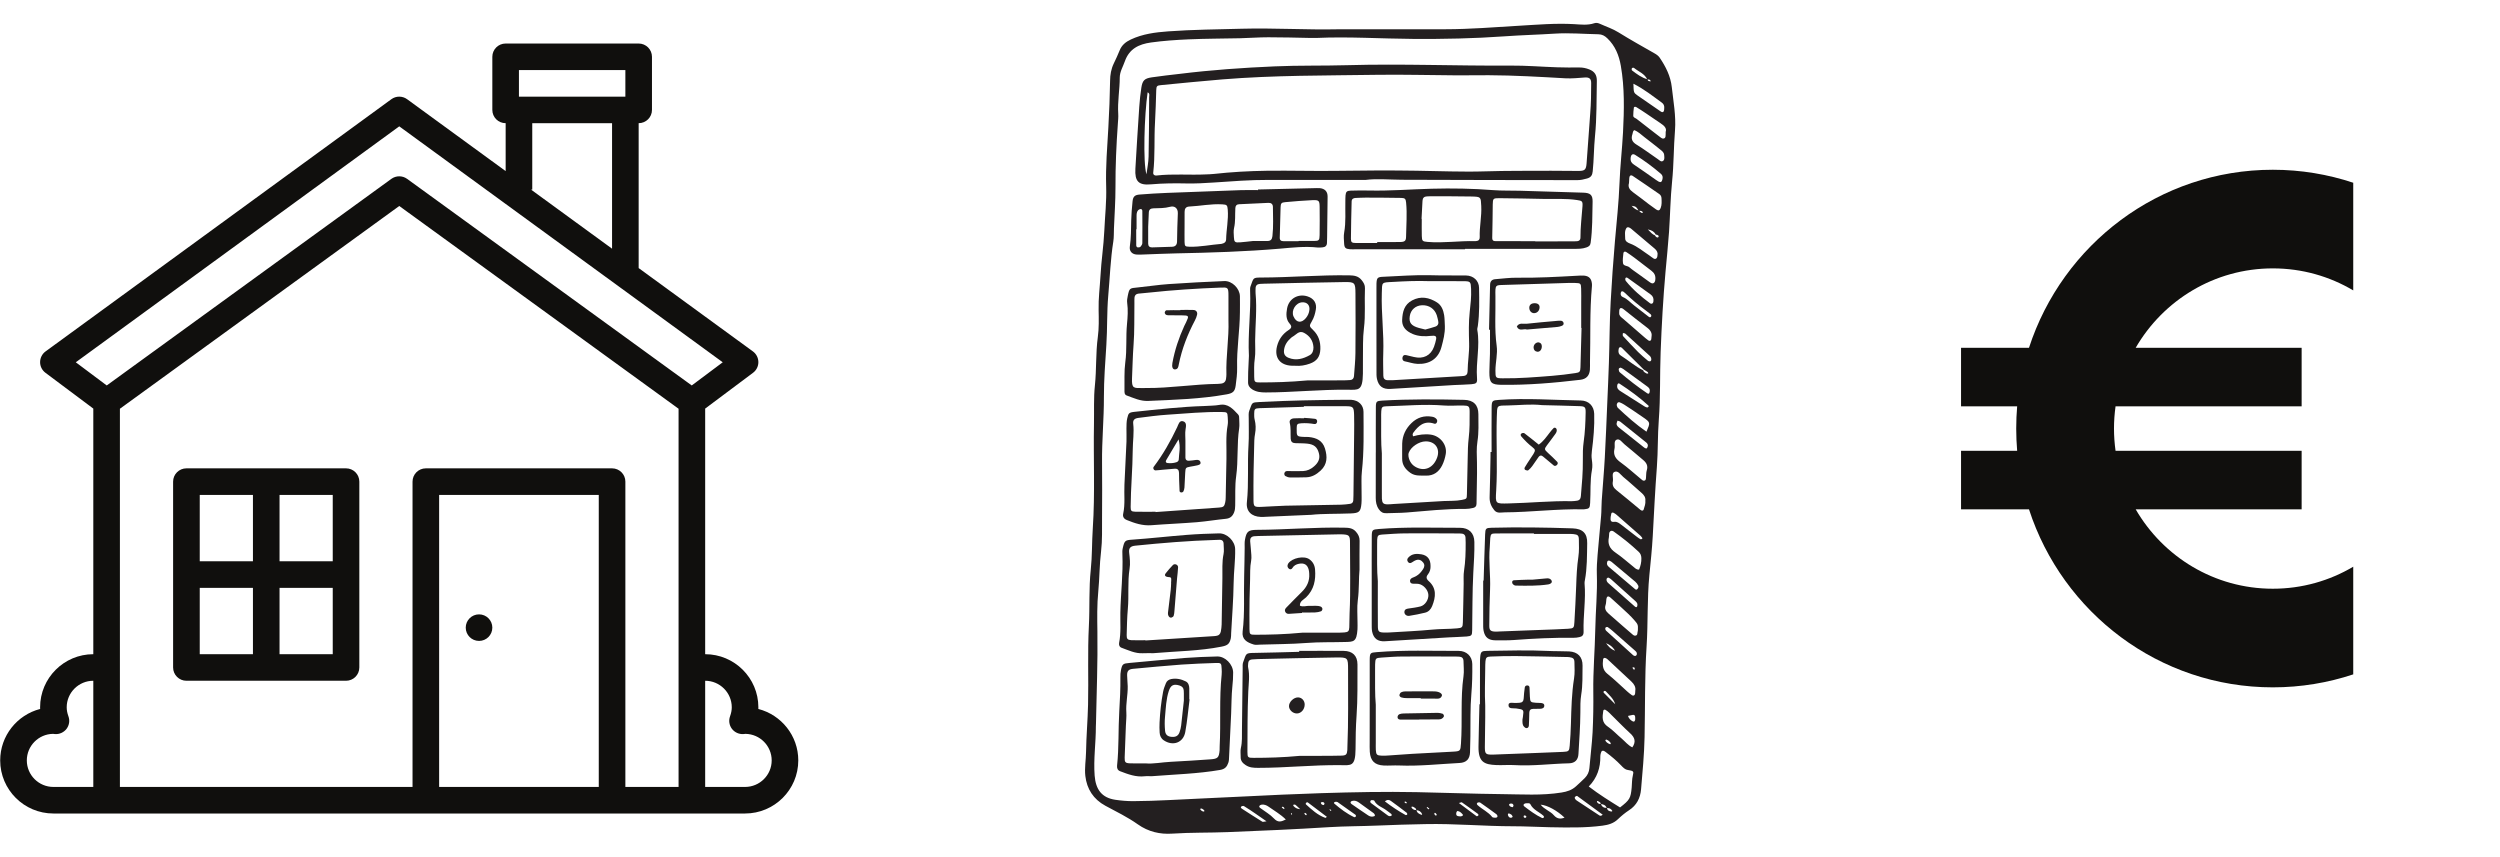 <svg xmlns="http://www.w3.org/2000/svg" xmlns:xlink="http://www.w3.org/1999/xlink" width="350" zoomAndPan="magnify" viewBox="0 0 262.5 90" height="120" preserveAspectRatio="xMidYMid meet" version="1.0"><defs><clipPath id="d546110e3e"><path d="M 0 4.57 L 83.84 4.57 L 83.84 85.418 L 0 85.418 Z M 0 4.57 " clip-rule="nonzero"/></clipPath><clipPath id="cd7bc92fe2"><path d="M 205.914 17.676 L 247.086 17.676 L 247.086 72.32 L 205.914 72.32 Z M 205.914 17.676 " clip-rule="nonzero"/></clipPath><clipPath id="a8647d889d"><path d="M 113.859 2.328 L 175.992 2.328 L 175.992 87.668 L 113.859 87.668 Z M 113.859 2.328 " clip-rule="nonzero"/></clipPath></defs><g clip-path="url(#d546110e3e)"><path fill="#100f0d" d="M 78.23 82.629 L 74.043 82.629 L 74.043 71.48 C 75.582 71.48 76.836 72.73 76.836 74.266 C 76.836 74.566 76.777 74.875 76.656 75.211 C 76.492 75.652 76.566 76.145 76.848 76.523 C 77.133 76.898 77.586 77.105 78.055 77.078 C 78.129 77.074 78.199 77.066 78.27 77.055 L 78.273 77.055 C 79.797 77.078 81.027 78.32 81.027 79.844 C 81.027 81.379 79.773 82.629 78.23 82.629 Z M 65.664 82.629 L 65.664 50.57 C 65.664 49.801 65.039 49.176 64.266 49.176 L 44.715 49.176 C 43.941 49.176 43.316 49.801 43.316 50.57 L 43.316 82.629 L 12.59 82.629 L 12.59 42.918 L 41.922 21.629 L 71.25 42.918 L 71.25 82.629 Z M 62.871 82.629 L 46.109 82.629 L 46.109 51.965 L 62.871 51.965 Z M 2.816 79.844 C 2.816 78.32 4.043 77.078 5.566 77.055 L 5.57 77.055 C 5.641 77.066 5.711 77.074 5.785 77.078 C 6.254 77.109 6.707 76.898 6.992 76.523 C 7.273 76.145 7.348 75.652 7.184 75.211 C 7.062 74.875 7.004 74.566 7.004 74.266 C 7.004 72.73 8.258 71.48 9.797 71.48 L 9.797 82.629 L 5.609 82.629 C 4.066 82.629 2.816 81.379 2.816 79.844 Z M 41.922 13.266 L 75.887 38.039 L 72.633 40.473 L 42.742 18.777 C 42.496 18.602 42.207 18.512 41.922 18.512 C 41.633 18.512 41.344 18.602 41.098 18.777 L 11.207 40.473 L 7.957 38.039 Z M 55.887 19.906 L 55.887 12.934 L 64.266 12.934 L 64.266 26.113 L 55.754 19.906 Z M 54.488 7.359 L 65.664 7.359 L 65.664 10.148 L 54.488 10.148 Z M 79.625 74.441 C 79.629 74.383 79.629 74.324 79.629 74.266 C 79.629 71.191 77.121 68.691 74.043 68.691 L 74.043 42.902 L 79.07 39.141 C 79.426 38.875 79.633 38.457 79.629 38.016 C 79.625 37.574 79.414 37.16 79.055 36.898 L 67.059 28.148 L 67.059 12.934 C 67.832 12.934 68.457 12.312 68.457 11.543 L 68.457 5.965 C 68.457 5.195 67.832 4.57 67.059 4.57 L 53.094 4.57 C 52.32 4.57 51.695 5.195 51.695 5.965 L 51.695 11.543 C 51.695 12.312 52.32 12.934 53.094 12.934 L 53.094 17.965 L 42.742 10.414 C 42.254 10.059 41.586 10.059 41.098 10.414 L 4.785 36.898 C 4.426 37.16 4.215 37.574 4.211 38.016 C 4.207 38.457 4.414 38.875 4.77 39.141 L 9.797 42.902 L 9.797 68.691 C 6.719 68.691 4.211 71.191 4.211 74.266 C 4.211 74.324 4.211 74.383 4.215 74.441 C 1.805 75.062 0.02 77.246 0.02 79.844 C 0.02 82.918 2.527 85.418 5.609 85.418 L 78.23 85.418 C 81.312 85.418 83.82 82.918 83.82 79.844 C 83.82 77.246 82.035 75.062 79.625 74.441 " fill-opacity="1" fill-rule="nonzero"/></g><path fill="#100f0d" d="M 29.352 68.691 L 29.352 61.723 L 34.938 61.723 L 34.938 68.691 Z M 20.973 61.723 L 26.559 61.723 L 26.559 68.691 L 20.973 68.691 Z M 26.559 51.965 L 26.559 58.934 L 20.973 58.934 L 20.973 51.965 Z M 34.938 58.934 L 29.352 58.934 L 29.352 51.965 L 34.938 51.965 Z M 36.332 49.176 L 19.574 49.176 C 18.805 49.176 18.176 49.801 18.176 50.57 L 18.176 70.086 C 18.176 70.855 18.805 71.48 19.574 71.48 L 36.332 71.48 C 37.105 71.48 37.73 70.855 37.73 70.086 L 37.73 50.57 C 37.73 49.801 37.105 49.176 36.332 49.176 " fill-opacity="1" fill-rule="nonzero"/><path fill="#100f0d" d="M 50.301 67.297 C 51.07 67.297 51.695 66.672 51.695 65.902 C 51.695 65.133 51.07 64.508 50.301 64.508 C 49.527 64.508 48.902 65.133 48.902 65.902 C 48.902 66.672 49.527 67.297 50.301 67.297 " fill-opacity="1" fill-rule="nonzero"/><g clip-path="url(#cd7bc92fe2)"><path fill="#100f0d" d="M 238.648 28.18 C 241.73 28.18 244.613 29.023 247.09 30.492 L 247.09 19.188 C 244.434 18.305 241.598 17.824 238.648 17.824 C 226.703 17.824 216.57 25.664 213.043 36.52 L 205.91 36.52 L 205.91 42.664 L 211.801 42.664 C 211.738 43.434 211.703 44.211 211.703 44.996 C 211.703 45.785 211.738 46.562 211.801 47.332 L 205.91 47.332 L 205.91 53.477 L 213.043 53.477 C 216.57 64.332 226.703 72.172 238.648 72.172 C 241.598 72.172 244.434 71.691 247.09 70.809 L 247.09 59.504 C 244.613 60.973 241.73 61.816 238.648 61.816 C 232.504 61.816 227.137 58.465 224.246 53.477 L 241.672 53.477 L 241.672 47.332 L 222.133 47.332 C 222.027 46.566 221.969 45.789 221.969 44.996 C 221.969 44.207 222.027 43.43 222.133 42.664 L 241.672 42.664 L 241.672 36.52 L 224.246 36.52 C 227.137 31.531 232.504 28.18 238.648 28.18 " fill-opacity="1" fill-rule="nonzero"/></g><g clip-path="url(#a8647d889d)"><path fill="#231f20" d="M 171.656 70.234 C 171.633 70.176 171.625 70.09 171.582 70.07 C 171.535 70.051 171.457 70.09 171.395 70.102 C 171.434 70.156 171.465 70.215 171.508 70.266 C 171.57 70.34 171.625 70.328 171.656 70.234 Z M 150.859 85.543 C 150.82 85.488 150.793 85.418 150.742 85.379 C 150.664 85.32 150.594 85.355 150.605 85.445 C 150.609 85.504 150.656 85.578 150.707 85.613 C 150.781 85.664 150.84 85.625 150.859 85.543 Z M 137.203 85.508 C 137.188 85.422 137.031 85.316 136.984 85.363 C 136.969 85.379 136.953 85.426 136.965 85.438 C 137.023 85.508 137.055 85.621 137.18 85.59 C 137.195 85.586 137.195 85.535 137.203 85.508 Z M 135.555 85.375 C 135.555 85.406 135.543 85.438 135.555 85.465 C 135.594 85.559 135.641 85.57 135.668 85.492 C 135.676 85.469 135.656 85.426 135.633 85.402 C 135.617 85.387 135.582 85.383 135.555 85.375 Z M 139.715 85.156 C 139.742 85.145 139.77 85.129 139.797 85.117 C 139.754 85.066 139.711 85.008 139.664 84.961 C 139.66 84.953 139.617 84.984 139.59 84.996 C 139.633 85.051 139.672 85.102 139.715 85.156 Z M 126.113 84.887 C 126.086 84.902 126.043 84.91 126.031 84.934 C 125.984 85.012 126.238 85.223 126.379 85.215 C 126.406 85.215 126.445 85.195 126.461 85.172 C 126.504 85.098 126.246 84.891 126.113 84.887 Z M 149.871 84.734 C 149.84 84.754 149.82 84.77 149.797 84.781 C 149.852 84.852 149.906 84.922 149.969 84.98 C 149.98 84.988 150.047 84.934 150.086 84.91 C 150.016 84.852 149.941 84.793 149.871 84.734 Z M 134.582 84.789 C 134.664 84.848 134.742 84.906 134.824 84.965 C 134.84 84.938 134.875 84.902 134.867 84.887 C 134.828 84.785 134.766 84.703 134.645 84.707 C 134.625 84.707 134.609 84.75 134.582 84.789 Z M 158.918 84.59 C 158.887 84.371 158.73 84.348 158.555 84.387 C 158.508 84.395 158.438 84.484 158.449 84.512 C 158.512 84.691 158.676 84.738 158.844 84.754 C 158.863 84.758 158.891 84.652 158.918 84.59 Z M 139.078 84.395 C 139.039 84.215 138.91 84.199 138.762 84.23 C 138.73 84.238 138.68 84.277 138.684 84.293 C 138.711 84.457 138.836 84.52 138.98 84.531 C 139.012 84.535 139.047 84.441 139.078 84.395 Z M 147.719 84.27 C 147.664 84.23 147.609 84.164 147.551 84.16 C 147.477 84.152 147.453 84.234 147.52 84.301 C 147.559 84.34 147.641 84.332 147.699 84.348 C 147.707 84.32 147.711 84.297 147.719 84.27 Z M 160.281 85.773 C 160.234 85.664 160.16 85.602 160.043 85.621 C 160.02 85.625 159.988 85.672 159.984 85.699 C 159.973 85.828 160.051 85.887 160.164 85.875 C 160.207 85.871 160.246 85.805 160.281 85.773 Z M 158.832 85.77 C 158.789 85.629 158.715 85.52 158.578 85.469 C 158.496 85.438 158.391 85.336 158.332 85.488 C 158.312 85.539 158.344 85.621 158.371 85.68 C 158.434 85.812 158.543 85.887 158.695 85.859 C 158.746 85.852 158.785 85.801 158.832 85.77 Z M 136.527 84.969 C 136.273 84.734 136.152 84.609 136.02 84.504 C 135.977 84.473 135.891 84.473 135.836 84.488 C 135.77 84.516 135.773 84.586 135.84 84.652 C 135.98 84.793 136.129 84.93 136.527 84.969 Z M 168.645 77.648 C 168.617 77.672 168.586 77.688 168.57 77.719 C 168.562 77.738 168.566 77.777 168.582 77.801 C 168.695 77.973 168.867 78.078 169.055 78.141 C 169.113 78.156 169.156 78.066 169.109 78 C 169 77.828 168.84 77.711 168.645 77.648 Z M 168.637 67.535 C 168.855 67.824 169.062 68.133 169.586 68.332 C 169.289 67.852 168.98 67.676 168.637 67.535 Z M 153.605 85.543 C 153.453 85.363 153.293 85.184 153.039 85.156 C 153.004 85.152 152.934 85.246 152.922 85.301 C 152.883 85.473 152.875 85.652 153.105 85.695 C 153.27 85.723 153.445 85.758 153.594 85.633 C 153.609 85.621 153.602 85.578 153.605 85.543 Z M 170.938 75.172 C 171.035 75.453 171.203 75.617 171.418 75.734 C 171.469 75.762 171.574 75.781 171.602 75.754 C 171.734 75.617 171.703 75.438 171.691 75.27 C 171.68 75.113 171.59 75.031 171.422 75.066 C 171.262 75.102 171.105 75.137 170.938 75.172 Z M 169.598 73.949 C 169.422 73.352 168.973 72.988 168.594 72.57 C 168.562 72.539 168.453 72.535 168.414 72.562 C 168.379 72.59 168.363 72.707 168.387 72.734 C 168.785 73.145 169.195 73.547 169.598 73.949 Z M 153.184 84.316 C 153.84 84.809 154.438 85.258 155.039 85.699 C 155.07 85.723 155.18 85.68 155.219 85.637 C 155.246 85.605 155.234 85.492 155.199 85.469 C 154.637 85.055 154.07 84.645 153.496 84.246 C 153.461 84.219 153.371 84.273 153.184 84.316 Z M 139.324 85.77 C 138.645 85.254 137.984 84.75 137.32 84.254 C 137.285 84.227 137.176 84.258 137.129 84.293 C 137.102 84.32 137.094 84.434 137.121 84.457 C 137.742 85.02 138.355 85.594 139.168 85.879 C 139.188 85.883 139.227 85.84 139.324 85.77 Z M 144.023 84.008 C 143.973 84.035 143.934 84.043 143.914 84.07 C 143.84 84.172 143.887 84.266 143.965 84.328 C 144.555 84.77 145.145 85.207 145.738 85.637 C 145.793 85.676 145.867 85.699 145.934 85.699 C 145.996 85.699 146.078 85.676 146.121 85.633 C 146.145 85.609 146.125 85.5 146.094 85.473 C 145.93 85.336 145.754 85.223 145.59 85.094 C 145.16 84.754 144.566 84.621 144.297 84.07 C 144.27 84.016 144.109 84.023 144.023 84.008 Z M 140.242 84.184 C 140.211 84.195 140.18 84.207 140.148 84.219 C 140.059 84.25 140.035 84.316 140.109 84.383 C 140.75 84.93 141.418 85.441 142.188 85.801 C 142.23 85.82 142.336 85.781 142.363 85.738 C 142.387 85.699 142.371 85.586 142.336 85.559 C 141.707 85.105 141.078 84.66 140.445 84.219 C 140.395 84.184 140.309 84.195 140.242 84.184 Z M 160.191 84.348 C 160.129 84.375 160.047 84.387 160.012 84.434 C 159.934 84.527 159.98 84.621 160.07 84.688 C 160.656 85.133 161.246 85.574 161.918 85.891 C 161.965 85.914 162.059 85.879 162.105 85.84 C 162.129 85.82 162.117 85.711 162.086 85.68 C 161.637 85.25 160.988 85.055 160.688 84.441 C 160.617 84.297 160.367 84.34 160.191 84.348 Z M 132.984 86.238 C 132.539 85.93 132.199 85.688 131.855 85.453 C 131.449 85.176 131.043 84.898 130.621 84.645 C 130.555 84.602 130.398 84.629 130.332 84.688 C 130.227 84.773 130.328 84.867 130.406 84.918 C 131.117 85.379 131.828 85.836 132.547 86.281 C 132.613 86.32 132.738 86.266 132.984 86.238 Z M 155.219 84.25 C 155.188 84.262 155.152 84.27 155.129 84.289 C 155.016 84.387 155.086 84.48 155.156 84.547 C 155.641 84.988 156.27 85.258 156.684 85.789 C 156.719 85.832 156.809 85.844 156.875 85.852 C 157.012 85.863 157.176 85.887 157.234 85.742 C 157.262 85.684 157.184 85.539 157.117 85.488 C 156.559 85.074 155.992 84.672 155.422 84.273 C 155.375 84.238 155.289 84.258 155.219 84.25 Z M 164.277 85.852 C 163.5 85.109 162.488 84.551 161.766 84.488 C 162.156 84.996 162.777 85.16 163.156 85.602 C 163.484 85.98 163.84 86.023 164.277 85.852 Z M 145.414 84.145 C 146.109 84.684 146.832 85.156 147.586 85.578 C 147.625 85.602 147.738 85.562 147.758 85.523 C 147.777 85.477 147.75 85.375 147.711 85.344 C 147.156 84.922 146.605 84.5 146.039 84.094 C 145.867 83.969 145.66 83.938 145.414 84.145 Z M 168.285 85.543 C 167.387 84.883 166.496 84.227 165.605 83.578 C 165.57 83.555 165.469 83.598 165.418 83.637 C 165.312 83.711 165.34 83.816 165.402 83.906 C 165.441 83.961 165.496 84.016 165.551 84.051 C 166.344 84.574 167.137 85.098 167.93 85.617 C 168.016 85.672 168.129 85.691 168.285 85.543 Z M 170.266 30.59 C 170.234 30.645 170.188 30.703 170.176 30.766 C 170.145 30.957 170.219 31.121 170.402 31.191 C 170.875 31.383 171.191 31.773 171.582 32.07 C 172.082 32.457 172.578 32.852 173.082 33.234 C 173.156 33.293 173.266 33.371 173.352 33.258 C 173.422 33.164 173.387 33.059 173.301 32.984 C 173.141 32.852 172.973 32.719 172.805 32.598 C 172.035 32.035 171.309 31.426 170.625 30.762 C 170.527 30.672 170.426 30.562 170.266 30.59 Z M 144.355 85.555 C 144.32 85.5 144.297 85.426 144.246 85.391 C 143.734 85.016 143.223 84.648 142.707 84.281 C 142.535 84.156 142.344 84.059 142.121 84.074 C 142.023 84.082 141.898 84.109 141.84 84.176 C 141.762 84.266 141.836 84.371 141.926 84.434 C 142.504 84.832 143.078 85.234 143.664 85.621 C 143.844 85.738 144.051 85.789 144.27 85.711 C 144.355 85.684 144.387 85.633 144.355 85.555 Z M 169.117 54.293 C 169.078 54.633 169.125 54.844 169.492 54.793 C 169.801 54.75 170.023 54.941 170.246 55.109 C 170.777 55.516 171.305 55.93 171.836 56.336 C 171.973 56.441 172.113 56.543 172.266 56.625 C 172.305 56.645 172.387 56.59 172.445 56.559 C 172.453 56.555 172.445 56.496 172.43 56.473 C 172.367 56.391 172.309 56.301 172.23 56.234 C 171.414 55.512 170.594 54.793 169.77 54.078 C 169.668 53.988 169.551 53.902 169.426 53.844 C 169.34 53.805 169.215 53.789 169.184 53.938 C 169.152 54.074 169.133 54.211 169.117 54.293 Z M 135.012 86.047 C 134.434 85.477 133.785 85.121 133.191 84.695 C 132.996 84.555 132.754 84.461 132.5 84.48 C 132.41 84.488 132.293 84.543 132.246 84.613 C 132.164 84.723 132.277 84.801 132.359 84.863 C 132.836 85.219 133.371 85.52 133.77 85.945 C 134.191 86.398 134.531 86.281 135.012 86.047 Z M 171.871 68.695 C 171.902 68.496 171.762 68.391 171.629 68.273 C 170.859 67.598 170.09 66.918 169.32 66.242 C 169.16 66.105 168.996 65.973 168.82 65.852 C 168.777 65.82 168.68 65.828 168.633 65.855 C 168.523 65.922 168.543 66.031 168.582 66.137 C 168.598 66.168 168.617 66.199 168.641 66.223 C 169.582 67.078 170.52 67.934 171.465 68.785 C 171.512 68.828 171.582 68.867 171.645 68.875 C 171.77 68.895 171.832 68.812 171.871 68.695 Z M 168.879 60.645 C 168.73 60.668 168.688 60.754 168.684 60.863 C 168.684 61.012 168.762 61.129 168.867 61.223 C 169.793 62.043 170.719 62.863 171.648 63.676 C 171.715 63.734 171.836 63.824 171.902 63.672 C 171.938 63.586 171.941 63.465 171.914 63.375 C 171.883 63.281 171.805 63.195 171.727 63.125 C 170.863 62.344 170 61.566 169.129 60.793 C 169.055 60.727 168.949 60.688 168.879 60.645 Z M 173.109 42.695 C 173.105 42.66 173.109 42.609 173.09 42.59 C 172.152 41.73 171.125 40.984 170.059 40.289 C 169.91 40.188 169.82 40.324 169.805 40.488 C 169.77 40.781 169.934 40.938 170.16 41.078 C 171 41.602 171.832 42.141 172.672 42.672 C 172.758 42.727 172.859 42.77 172.961 42.789 C 173.004 42.797 173.059 42.727 173.109 42.695 Z M 170.477 34.969 C 170.449 34.98 170.395 34.996 170.395 35.008 C 170.395 35.105 170.367 35.234 170.418 35.289 C 170.938 35.855 171.461 36.418 172.004 36.965 C 172.324 37.285 172.676 37.578 173.023 37.871 C 173.086 37.926 173.242 37.965 173.297 37.926 C 173.426 37.836 173.395 37.676 173.348 37.543 C 173.324 37.48 173.281 37.418 173.23 37.371 C 172.379 36.594 171.523 35.816 170.668 35.039 C 170.621 35 170.539 34.992 170.477 34.969 Z M 169.84 44.168 C 169.801 44.285 169.746 44.379 169.742 44.477 C 169.734 44.719 169.922 44.84 170.086 44.969 C 170.852 45.578 171.621 46.188 172.391 46.797 C 172.5 46.887 172.605 46.977 172.723 47.051 C 172.777 47.082 172.895 47.102 172.914 47.074 C 172.973 46.996 173.02 46.895 173.027 46.797 C 173.031 46.656 172.961 46.543 172.84 46.449 C 171.934 45.73 171.039 45 170.137 44.281 C 170.062 44.223 169.949 44.211 169.84 44.168 Z M 170.172 38.602 C 170.02 38.621 169.953 38.703 169.965 38.812 C 169.977 38.91 170.008 39.031 170.074 39.09 C 170.992 39.867 171.934 40.605 172.93 41.277 C 173.004 41.328 173.133 41.402 173.188 41.25 C 173.223 41.156 173.238 41.047 173.227 40.945 C 173.203 40.754 173.051 40.648 172.91 40.543 C 172.086 39.938 171.258 39.336 170.426 38.734 C 170.344 38.676 170.242 38.641 170.172 38.602 Z M 173.609 31.625 C 173.648 31.348 173.574 31.102 173.312 30.914 C 172.516 30.348 171.727 29.77 170.926 29.199 C 170.852 29.148 170.719 29.078 170.668 29.219 C 170.637 29.301 170.66 29.434 170.711 29.5 C 171.441 30.402 172.32 31.152 173.25 31.84 C 173.418 31.965 173.598 31.859 173.609 31.625 Z M 168.969 58.863 C 168.781 58.84 168.77 58.957 168.746 59.051 C 168.695 59.242 168.77 59.387 168.914 59.512 C 169.824 60.281 170.727 61.055 171.637 61.82 C 171.715 61.887 171.809 61.969 171.906 61.871 C 172.008 61.77 172.078 61.621 172.016 61.492 C 171.945 61.34 171.836 61.191 171.707 61.082 C 170.883 60.379 170.047 59.684 169.211 58.992 C 169.133 58.926 169.027 58.895 168.969 58.863 Z M 171.508 8.789 C 171.535 9.719 171.527 9.73 171.938 10.023 C 172.719 10.574 173.508 11.113 174.297 11.652 C 174.41 11.73 174.555 11.844 174.664 11.723 C 174.742 11.637 174.738 11.465 174.746 11.328 C 174.762 11.105 174.684 10.914 174.492 10.777 C 173.555 10.098 172.645 9.367 171.508 8.789 Z M 171.215 16.633 C 171.191 16.867 171.266 17.09 171.547 17.273 C 172.336 17.793 173.105 18.352 173.879 18.891 C 173.965 18.949 174.055 19.012 174.145 19.062 C 174.375 19.191 174.496 19.105 174.559 18.816 C 174.609 18.586 174.574 18.406 174.398 18.254 C 173.543 17.52 172.645 16.852 171.691 16.262 C 171.426 16.098 171.234 16.238 171.215 16.633 Z M 172.879 45.328 C 173.293 44.371 173.301 44.359 172.559 43.84 C 171.895 43.371 171.215 42.93 170.539 42.484 C 170.391 42.391 170.23 42.309 170.07 42.246 C 169.977 42.215 169.855 42.234 169.805 42.352 C 169.777 42.41 169.746 42.488 169.758 42.547 C 169.781 42.648 169.812 42.766 169.883 42.832 C 170.828 43.719 171.793 44.586 172.879 45.328 Z M 173.418 35.273 C 173.461 35 173.328 34.688 172.969 34.422 C 172.148 33.809 171.359 33.16 170.555 32.531 C 170.418 32.422 170.242 32.262 170.102 32.391 C 170.004 32.484 170.02 32.719 170.016 32.891 C 170.012 33.172 170.23 33.309 170.422 33.469 C 171.117 34.066 171.805 34.672 172.5 35.27 C 172.684 35.43 172.871 35.598 173.07 35.738 C 173.199 35.832 173.332 35.812 173.383 35.629 C 173.398 35.562 173.398 35.492 173.418 35.273 Z M 171.586 13.664 C 171.434 13.793 171.457 13.945 171.41 14.07 C 171.234 14.574 171.363 14.898 171.84 15.188 C 172.617 15.66 173.344 16.215 174.098 16.727 C 174.258 16.84 174.438 17.051 174.641 16.879 C 174.809 16.738 174.75 16.488 174.738 16.281 C 174.723 16.004 174.516 15.855 174.324 15.703 C 173.777 15.266 173.23 14.828 172.672 14.406 C 172.316 14.137 172.004 13.805 171.586 13.664 Z M 174.035 26.797 C 174.094 26.559 173.984 26.312 173.75 26.113 C 172.918 25.406 172.082 24.699 171.246 23.996 C 171.168 23.93 171.066 23.883 170.965 23.859 C 170.914 23.848 170.816 23.883 170.785 23.926 C 170.547 24.273 170.645 24.676 170.645 25.055 C 170.645 25.336 170.914 25.48 171.129 25.562 C 171.906 25.848 172.52 26.387 173.195 26.832 C 173.34 26.93 173.477 27.051 173.625 27.141 C 173.836 27.266 174.027 27.133 174.035 26.797 Z M 174.895 13.848 C 175.035 13.469 174.738 13.191 174.355 12.941 C 173.859 12.613 173.371 12.266 172.875 11.934 C 172.527 11.699 172.176 11.469 171.816 11.25 C 171.73 11.195 171.574 11.191 171.555 11.305 C 171.512 11.578 171.5 11.859 171.492 12.137 C 171.488 12.355 171.707 12.379 171.84 12.48 C 172.48 12.969 173.117 13.469 173.754 13.965 C 173.949 14.113 174.145 14.266 174.34 14.414 C 174.453 14.496 174.57 14.594 174.723 14.535 C 174.934 14.453 174.871 14.25 174.895 14.086 C 174.898 14.051 174.895 14.016 174.895 13.848 Z M 173.797 29.449 C 173.887 28.906 173.668 28.637 173.379 28.414 C 172.797 27.961 172.211 27.516 171.625 27.07 C 171.344 26.863 171.059 26.656 170.766 26.469 C 170.633 26.383 170.477 26.402 170.457 26.586 C 170.422 26.934 170.363 27.293 170.414 27.633 C 170.465 27.949 170.875 27.883 171.086 28.066 C 171.375 28.32 171.703 28.531 172.016 28.758 C 172.41 29.047 172.809 29.336 173.211 29.621 C 173.355 29.727 173.527 29.828 173.68 29.684 C 173.773 29.602 173.797 29.445 173.797 29.449 Z M 171.395 78.473 C 171.793 77.895 171.668 77.453 171.176 77.004 C 170.422 76.316 169.723 75.574 168.992 74.863 C 168.871 74.742 168.734 74.625 168.586 74.539 C 168.504 74.492 168.363 74.496 168.344 74.633 C 168.254 75.262 168.156 75.859 168.832 76.305 C 169.352 76.652 169.781 77.137 170.27 77.543 C 170.641 77.855 170.938 78.258 171.395 78.473 Z M 171.707 72.496 C 171.766 72.16 171.594 71.836 171.289 71.555 C 170.457 70.789 169.633 70.012 168.809 69.242 C 168.758 69.195 168.699 69.152 168.637 69.121 C 168.492 69.047 168.344 69.062 168.324 69.242 C 168.262 69.809 168.246 70.336 168.789 70.762 C 169.508 71.328 170.16 71.98 170.844 72.59 C 171.004 72.734 171.168 72.867 171.34 72.988 C 171.508 73.105 171.676 73.008 171.691 72.793 C 171.699 72.723 171.699 72.652 171.707 72.496 Z M 171.98 66.098 C 172 65.629 171.973 65.539 171.629 65.148 C 171.422 64.91 171.203 64.676 170.973 64.461 C 170.355 63.883 169.734 63.309 169.102 62.75 C 168.867 62.543 168.715 62.605 168.672 62.887 C 168.637 63.094 168.656 63.316 168.59 63.512 C 168.449 63.914 168.617 64.184 168.906 64.434 C 169.414 64.867 169.914 65.316 170.418 65.758 C 170.734 66.035 171.055 66.312 171.379 66.586 C 171.484 66.676 171.598 66.781 171.75 66.738 C 171.977 66.676 171.902 66.457 171.957 66.305 C 171.98 66.238 171.973 66.164 171.98 66.098 Z M 171.043 19.227 C 170.914 19.633 171.102 19.922 171.453 20.176 C 172.023 20.582 172.574 21.02 173.133 21.445 C 173.387 21.633 173.641 21.824 173.902 22 C 174.141 22.16 174.27 22.098 174.371 21.84 C 174.504 21.5 174.473 21.148 174.457 20.801 C 174.449 20.617 174.363 20.469 174.207 20.363 C 173.281 19.73 172.363 19.086 171.426 18.465 C 171.25 18.348 171.094 18.434 171.078 18.672 C 171.066 18.844 171.055 19.02 171.043 19.227 Z M 172.762 52.562 C 172.801 52.211 172.609 51.969 172.359 51.75 C 171.719 51.195 171.098 50.613 170.441 50.078 C 170.16 49.848 169.891 49.359 169.496 49.559 C 169.203 49.703 169.414 50.203 169.352 50.539 C 169.277 50.926 169.395 51.199 169.711 51.453 C 170.543 52.109 171.348 52.797 172.168 53.473 C 172.223 53.516 172.277 53.566 172.34 53.594 C 172.449 53.645 172.555 53.605 172.586 53.496 C 172.68 53.191 172.797 52.895 172.762 52.562 Z M 172.105 59.805 C 172.258 59.43 172.359 59.031 172.344 58.598 C 172.336 58.336 172.254 58.117 172.062 57.941 C 171.238 57.168 170.359 56.461 169.438 55.809 C 169.223 55.656 169.008 55.75 168.965 55.996 C 168.945 56.133 168.961 56.277 168.934 56.414 C 168.785 57.113 169.016 57.609 169.621 58.02 C 170.289 58.473 170.895 59.023 171.527 59.527 C 171.691 59.656 171.828 59.836 172.105 59.805 Z M 169.516 47.145 C 169.371 47.793 169.66 48.191 170.176 48.559 C 170.918 49.094 171.598 49.719 172.305 50.301 C 172.41 50.387 172.512 50.512 172.672 50.465 C 172.836 50.414 172.82 50.25 172.832 50.121 C 172.859 49.875 172.836 49.617 172.91 49.391 C 173.066 48.906 172.875 48.582 172.52 48.289 C 171.867 47.75 171.234 47.184 170.574 46.656 C 170.312 46.449 170.062 46 169.715 46.18 C 169.418 46.336 169.609 46.824 169.516 47.145 Z M 170.105 84.781 C 171.125 83.992 171.223 83.816 171.328 82.684 C 171.367 82.262 171.344 81.844 171.449 81.422 C 171.562 80.973 171.52 80.949 170.906 80.844 C 170.598 80.789 170.414 80.578 170.223 80.375 C 169.707 79.836 169.137 79.363 168.539 78.922 C 168.301 78.75 168.141 78.816 168.086 79.086 C 168.062 79.191 168.031 79.297 168.035 79.398 C 168.055 80.609 167.703 81.68 166.82 82.582 C 167.898 83.414 169.008 84.098 170.105 84.781 Z M 138.254 3.984 C 137.961 3.984 137.75 3.988 137.535 3.984 C 136.082 3.957 134.629 3.91 133.176 3.914 C 132.184 3.914 131.191 3.992 130.203 4.016 C 128.395 4.059 126.582 4.051 124.777 4.133 C 123.469 4.191 122.16 4.281 120.855 4.461 C 119.57 4.641 118.57 5.125 118.109 6.438 C 117.914 7 117.578 7.527 117.574 8.141 C 117.574 9.41 117.332 10.668 117.414 11.941 C 117.438 12.293 117.398 12.645 117.375 12.996 C 117.215 15.215 117.117 17.43 117.125 19.656 C 117.129 21.098 117.023 22.539 116.965 23.984 C 116.945 24.441 116.969 24.906 116.898 25.355 C 116.598 27.238 116.539 29.141 116.367 31.031 C 116.215 32.754 116.281 34.484 116.168 36.207 C 116.055 38.035 115.906 39.863 115.91 41.699 C 115.918 43.988 115.691 46.277 115.715 48.57 C 115.734 50.512 115.727 52.453 115.715 54.395 C 115.707 55.559 115.75 56.734 115.613 57.887 C 115.441 59.289 115.457 60.695 115.32 62.098 C 115.18 63.5 115.207 64.918 115.227 66.328 C 115.273 69.539 115.141 72.75 115.078 75.957 C 115.074 76.062 115.066 76.168 115.066 76.273 C 115.07 78 114.805 79.711 114.938 81.441 C 115.051 82.902 115.691 83.766 117.105 83.977 C 117.734 84.07 118.375 84.125 119.012 84.121 C 120.25 84.113 121.492 84.07 122.73 84.008 C 125.312 83.867 127.895 83.773 130.477 83.637 C 133.234 83.492 136 83.375 138.762 83.281 C 142.098 83.176 145.426 83.109 148.762 83.176 C 151.738 83.234 154.715 83.352 157.695 83.383 C 159.781 83.402 161.875 83.551 163.961 83.215 C 164.551 83.121 165.051 82.957 165.48 82.562 C 165.793 82.273 166.109 81.992 166.406 81.691 C 166.684 81.406 166.852 81.07 166.887 80.656 C 166.988 79.395 167.156 78.137 167.223 76.875 C 167.293 75.465 167.316 74.051 167.297 72.641 C 167.266 70.453 167.461 68.273 167.504 66.09 C 167.539 64.148 167.738 62.219 167.668 60.273 C 167.645 59.605 167.691 58.934 167.746 58.266 C 167.855 56.898 168.004 55.531 168.117 54.164 C 168.164 53.637 168.141 53.105 168.18 52.578 C 168.281 51.07 168.422 49.562 168.504 48.051 C 168.613 46.117 168.68 44.18 168.766 42.242 C 168.824 40.871 168.891 39.5 168.934 38.125 C 169.008 35.977 169 33.828 169.121 31.68 C 169.238 29.57 169.383 27.465 169.566 25.355 C 169.742 23.324 169.969 21.293 170.047 19.25 C 170.113 17.457 170.324 15.668 170.418 13.879 C 170.535 11.551 170.59 9.223 170.188 6.914 C 169.996 5.812 169.598 4.812 168.766 4.02 C 168.496 3.758 168.215 3.605 167.832 3.598 C 166.309 3.57 164.777 3.434 163.262 3.531 C 161.492 3.645 159.723 3.688 157.953 3.816 C 154.773 4.043 151.578 4.109 148.387 4.086 C 144.98 4.062 141.578 3.832 138.254 3.984 Z M 172.531 38.879 C 172.574 39.066 172.746 39.125 172.883 39.215 C 172.926 39.242 173.004 39.219 173.066 39.219 C 173.051 39.168 173.051 39.094 173.016 39.07 C 172.883 38.973 172.738 38.895 172.598 38.809 C 171.855 38.07 171.113 37.332 170.371 36.598 C 170.277 36.504 170.164 36.379 170.031 36.496 C 169.965 36.555 169.953 36.684 169.941 36.785 C 169.918 37.004 169.977 37.203 170.176 37.328 C 170.973 37.824 171.676 38.469 172.531 38.879 Z M 172.984 8.324 C 173.012 8.383 173.023 8.465 173.066 8.488 C 173.141 8.527 173.23 8.531 173.316 8.551 C 173.324 8.43 173.238 8.383 173.152 8.352 C 173.094 8.336 173.027 8.348 172.965 8.348 C 172.691 7.734 172.059 7.527 171.582 7.141 C 171.504 7.082 171.375 7.094 171.328 7.211 C 171.309 7.262 171.332 7.371 171.371 7.402 C 171.871 7.777 172.367 8.16 172.984 8.324 Z M 173.77 24.711 C 173.805 24.766 173.832 24.828 173.883 24.867 C 173.953 24.922 174.059 24.984 174.133 24.895 C 174.203 24.805 174.137 24.719 174.043 24.676 C 173.988 24.648 173.918 24.641 173.855 24.629 C 173.703 24.348 173.477 24.176 173.02 24.086 C 173.316 24.395 173.492 24.613 173.77 24.711 Z M 172.105 22.125 C 172.148 22.176 172.184 22.25 172.242 22.273 C 172.316 22.309 172.43 22.438 172.484 22.328 C 172.523 22.246 172.387 22.16 172.281 22.141 C 172.219 22.129 172.148 22.145 172.078 22.148 C 171.777 21.68 171.777 21.68 171.32 21.609 C 171.531 21.863 171.793 22.035 172.105 22.125 Z M 148.707 85.062 C 148.703 84.844 148.508 84.797 148.371 84.707 C 148.332 84.68 148.254 84.715 148.191 84.719 C 148.215 84.77 148.223 84.836 148.262 84.871 C 148.387 84.996 148.535 85.086 148.727 85.039 C 148.766 85.359 149.02 85.465 149.27 85.562 C 149.277 85.566 149.332 85.508 149.328 85.492 C 149.211 85.219 149 85.086 148.707 85.062 Z M 168.73 84.832 C 168.777 85.113 168.98 85.195 169.23 85.211 C 169.25 85.215 169.301 85.152 169.297 85.148 C 169.168 84.926 168.977 84.82 168.715 84.848 C 168.602 84.559 168.375 84.438 168.07 84.43 C 168.094 84.242 167.934 84.215 167.824 84.137 C 167.746 84.078 167.691 84.09 167.676 84.18 C 167.672 84.207 167.703 84.242 167.727 84.27 C 167.82 84.387 167.941 84.438 168.09 84.406 C 168.191 84.719 168.414 84.844 168.73 84.832 Z M 140.52 3.074 C 144.281 3.074 148.039 3.078 151.797 3.07 C 154.352 3.066 156.898 2.859 159.445 2.707 C 161.387 2.594 163.336 2.422 165.289 2.535 C 165.992 2.578 166.707 2.672 167.402 2.438 C 167.613 2.363 167.824 2.422 168.02 2.512 C 168.66 2.805 169.332 3.016 169.941 3.398 C 171.172 4.164 172.441 4.871 173.703 5.59 C 173.922 5.715 174.121 5.844 174.266 6.055 C 174.906 7 175.41 7.992 175.539 9.156 C 175.703 10.66 175.992 12.164 175.875 13.68 C 175.73 15.469 175.754 17.266 175.57 19.055 C 175.391 20.805 175.371 22.574 175.25 24.332 C 175.152 25.734 175.004 27.137 174.879 28.539 C 174.629 31.344 174.473 34.156 174.367 36.973 C 174.277 39.336 174.355 41.699 174.176 44.055 C 174.047 45.707 174.098 47.367 173.973 49.016 C 173.789 51.438 173.668 53.863 173.539 56.289 C 173.465 57.656 173.316 59.023 173.184 60.391 C 172.941 62.883 173.051 65.391 172.891 67.883 C 172.684 71.055 172.75 74.227 172.68 77.402 C 172.641 79.23 172.469 81.055 172.312 82.879 C 172.234 83.789 171.855 84.559 171.039 85.082 C 170.625 85.352 170.238 85.676 169.883 86.016 C 169.422 86.461 168.871 86.613 168.258 86.695 C 166.422 86.938 164.578 86.891 162.734 86.859 C 161.457 86.836 160.184 86.758 158.906 86.758 C 155.82 86.758 152.742 86.465 149.652 86.531 C 147.988 86.57 146.32 86.605 144.656 86.684 C 142.957 86.758 141.254 86.746 139.551 86.852 C 136.016 87.074 132.469 87.234 128.926 87.371 C 126.98 87.449 125.031 87.402 123.082 87.531 C 121.812 87.617 120.582 87.344 119.469 86.555 C 118.406 85.801 117.215 85.223 116.062 84.602 C 114.805 83.922 114.117 82.84 113.961 81.48 C 113.863 80.652 114.023 79.797 114.035 78.953 C 114.062 77.297 114.207 75.648 114.246 73.992 C 114.309 71.238 114.188 68.48 114.332 65.734 C 114.434 63.758 114.32 61.781 114.531 59.816 C 114.684 58.375 114.645 56.93 114.742 55.488 C 114.988 51.82 114.797 48.152 114.867 44.484 C 114.895 43.145 114.824 41.793 114.965 40.465 C 115.141 38.781 115.043 37.086 115.27 35.402 C 115.398 34.465 115.375 33.5 115.355 32.551 C 115.324 31.348 115.484 30.156 115.551 28.961 C 115.633 27.383 115.883 25.809 115.953 24.227 C 116.023 22.68 116.199 21.137 116.148 19.582 C 116.082 17.5 116.262 15.426 116.379 13.348 C 116.469 11.73 116.535 10.113 116.559 8.492 C 116.566 7.84 116.668 7.238 116.953 6.652 C 117.168 6.207 117.375 5.758 117.559 5.301 C 117.781 4.738 118.195 4.402 118.734 4.148 C 119.98 3.562 121.312 3.391 122.656 3.293 C 125.238 3.105 127.828 3.086 130.418 3.016 C 133.785 2.926 137.152 3.148 140.52 3.074 " fill-opacity="1" fill-rule="nonzero"/></g><path fill="#231f20" d="M 120.379 18.305 C 120.457 17.684 120.59 17.066 120.602 16.445 C 120.648 14.371 120.652 12.293 120.66 10.219 C 120.66 10.047 120.758 9.809 120.5 9.695 C 120.152 12.078 120.004 17.086 120.379 18.305 Z M 148.723 17.926 C 151.129 17.957 153.543 18.07 155.949 17.992 C 158.254 17.918 160.555 17.945 162.859 17.93 C 163.812 17.926 164.77 17.953 165.727 17.949 C 166.402 17.949 166.535 17.828 166.59 17.168 C 166.691 15.867 166.785 14.57 166.875 13.27 C 166.902 12.812 166.934 12.359 166.973 11.902 C 167.059 10.852 167.074 9.793 167.074 8.734 C 167.078 8.262 166.875 8.102 166.398 8.137 C 165.727 8.184 165.059 8.258 164.383 8.223 C 161.695 8.07 159.008 7.91 156.312 7.898 C 155.145 7.895 153.973 7.918 152.805 7.91 C 150.074 7.895 147.344 7.816 144.617 7.855 C 139.195 7.938 133.77 7.895 128.359 8.336 C 126.207 8.512 124.055 8.73 121.902 8.938 C 121.48 8.977 121.422 9.043 121.406 9.465 C 121.363 10.59 121.348 11.711 121.277 12.84 C 121.172 14.594 121.293 16.363 121.09 18.117 C 121.062 18.328 121.219 18.453 121.418 18.43 C 123.148 18.23 124.891 18.398 126.625 18.312 C 126.906 18.301 127.191 18.293 127.473 18.262 C 129.305 18.059 131.145 17.957 132.984 17.93 C 135.5 17.895 138.02 17.98 140.535 17.938 C 143.266 17.895 145.992 17.883 148.723 17.926 Z M 143.363 18.895 C 139.848 18.895 136.516 18.902 133.184 18.891 C 131.266 18.883 129.359 19.035 127.449 19.164 C 126.496 19.23 125.539 19.281 124.582 19.262 C 123.344 19.234 122.105 19.246 120.867 19.355 C 119.551 19.477 119.141 19.043 119.215 17.719 C 119.34 15.539 119.48 13.359 119.625 11.184 C 119.672 10.516 119.742 9.848 119.844 9.191 C 119.961 8.449 120.172 8.234 120.934 8.121 C 121.914 7.973 122.898 7.871 123.883 7.754 C 127.191 7.344 130.516 7.113 133.84 6.969 C 136.391 6.855 138.945 6.918 141.496 6.844 C 147.203 6.68 152.906 6.926 158.609 6.887 C 160.238 6.875 161.867 7.012 163.496 7.066 C 164.273 7.09 165.055 7.094 165.836 7.086 C 166.195 7.082 166.527 7.152 166.867 7.285 C 167.434 7.508 167.68 7.879 167.668 8.5 C 167.629 10.438 167.668 12.371 167.473 14.309 C 167.352 15.531 167.363 16.77 167.234 17.996 C 167.191 18.387 167.066 18.621 166.641 18.742 C 166.297 18.84 165.965 18.918 165.605 18.914 C 159.477 18.902 153.344 18.906 147.211 18.875 C 145.867 18.867 144.523 18.738 143.363 18.895 " fill-opacity="1" fill-rule="nonzero"/><path fill="#231f20" d="M 119.34 24.07 C 119.328 24.07 119.312 24.07 119.301 24.07 C 119.301 24.633 119.301 25.195 119.305 25.762 C 119.305 25.875 119.375 25.973 119.48 25.98 C 119.574 25.988 119.703 25.961 119.762 25.898 C 119.848 25.797 119.941 25.656 119.945 25.531 C 119.957 24.402 119.953 23.273 119.945 22.141 C 119.945 22.047 119.871 21.926 119.746 21.949 C 119.652 21.965 119.551 22.016 119.492 22.086 C 119.348 22.262 119.34 22.48 119.34 22.691 C 119.34 23.148 119.34 23.609 119.34 24.07 Z M 120.559 23.809 C 120.559 24.465 120.551 25.027 120.559 25.59 C 120.562 25.844 120.707 25.98 120.961 25.977 C 121.668 25.961 122.371 25.938 123.078 25.91 C 123.414 25.895 123.582 25.711 123.59 25.367 C 123.609 24.383 123.621 23.398 123.672 22.414 C 123.699 21.852 123.312 21.59 122.875 21.711 C 122.277 21.875 121.688 21.855 121.09 21.875 C 120.789 21.887 120.637 22.02 120.625 22.32 C 120.602 22.848 120.578 23.375 120.559 23.809 Z M 131.566 25.305 C 132.016 25.305 132.547 25.301 133.078 25.305 C 133.426 25.305 133.566 25.137 133.605 24.793 C 133.719 23.77 133.664 22.75 133.656 21.73 C 133.652 21.426 133.469 21.285 133.176 21.301 C 132.152 21.344 131.125 21.398 130.102 21.445 C 129.844 21.457 129.723 21.602 129.711 21.848 C 129.668 22.547 129.738 23.25 129.574 23.949 C 129.504 24.25 129.547 24.582 129.559 24.898 C 129.582 25.418 129.664 25.488 130.219 25.445 C 130.641 25.414 131.062 25.359 131.566 25.305 Z M 136.355 25.324 C 136.355 25.316 136.355 25.309 136.355 25.301 C 136.887 25.301 137.418 25.301 137.949 25.301 C 138.484 25.297 138.551 25.246 138.559 24.684 C 138.574 23.695 138.574 22.707 138.562 21.719 C 138.551 21.07 138.488 20.988 137.805 21.016 C 136.848 21.055 135.895 21.145 134.941 21.227 C 134.551 21.262 134.473 21.348 134.461 21.773 C 134.426 22.832 134.41 23.891 134.375 24.949 C 134.367 25.234 134.516 25.32 134.758 25.324 C 135.289 25.328 135.82 25.324 136.355 25.324 Z M 124.379 23.832 C 124.379 24.355 124.367 24.883 124.379 25.41 C 124.395 25.852 124.441 25.891 124.875 25.906 C 126.008 25.941 127.117 25.695 128.238 25.609 C 128.273 25.605 128.309 25.59 128.34 25.582 C 128.574 25.531 128.738 25.395 128.742 25.16 C 128.762 24.109 129 23.07 128.914 22.012 C 128.875 21.543 128.82 21.484 128.344 21.457 C 127.172 21.383 126.023 21.633 124.863 21.688 C 124.504 21.707 124.383 21.926 124.383 22.25 C 124.379 22.777 124.379 23.305 124.379 23.832 Z M 132.094 19.898 C 134.148 19.848 136.203 19.797 138.258 19.75 C 138.363 19.746 138.469 19.746 138.574 19.754 C 139.113 19.805 139.406 20.117 139.398 20.648 C 139.383 22.059 139.363 23.465 139.348 24.879 C 139.344 25.09 139.344 25.301 139.332 25.512 C 139.32 25.812 139.141 25.953 138.859 25.973 C 138.684 25.988 138.5 26.008 138.328 25.988 C 137.012 25.844 135.711 25.996 134.402 26.109 C 130.766 26.422 127.117 26.531 123.469 26.605 C 122.336 26.629 121.203 26.684 120.066 26.723 C 119.82 26.734 119.57 26.746 119.324 26.727 C 118.84 26.684 118.562 26.355 118.633 25.879 C 118.766 24.969 118.758 24.051 118.777 23.137 C 118.793 22.469 118.852 21.805 118.918 21.141 C 118.969 20.645 119.148 20.465 119.668 20.426 C 120.621 20.348 121.578 20.293 122.531 20.254 C 125.117 20.148 127.703 20.055 130.285 19.965 C 130.887 19.945 131.492 19.961 132.094 19.961 C 132.094 19.941 132.094 19.918 132.094 19.898 " fill-opacity="1" fill-rule="nonzero"/><path fill="#231f20" d="M 144.605 25.516 C 144.605 25.484 144.605 25.449 144.605 25.414 C 145.418 25.414 146.23 25.43 147.043 25.41 C 147.508 25.398 147.633 25.281 147.637 24.852 C 147.652 23.656 147.762 22.465 147.641 21.27 C 147.602 20.879 147.527 20.789 147.109 20.781 C 145.875 20.758 144.641 20.754 143.402 20.75 C 143.051 20.75 142.695 20.773 142.344 20.785 C 142.098 20.789 141.93 20.895 141.922 21.148 C 141.891 22.449 141.855 23.75 141.848 25.051 C 141.844 25.445 141.941 25.512 142.379 25.516 C 143.121 25.523 143.863 25.516 144.605 25.516 Z M 149.262 22.98 C 149.27 22.98 149.277 22.98 149.285 22.98 C 149.285 23.578 149.273 24.18 149.289 24.777 C 149.301 25.312 149.371 25.359 149.91 25.402 C 151.574 25.543 153.23 25.273 154.895 25.32 C 154.93 25.32 154.965 25.312 155 25.312 C 155.262 25.297 155.379 25.141 155.371 24.898 C 155.332 23.809 155.59 22.73 155.531 21.633 C 155.484 20.68 155.512 20.656 154.5 20.633 C 153.086 20.605 151.668 20.613 150.254 20.605 C 150.109 20.605 149.969 20.617 149.828 20.621 C 149.531 20.633 149.379 20.785 149.363 21.082 C 149.332 21.715 149.297 22.348 149.262 22.98 Z M 161.199 25.324 C 161.199 25.332 161.199 25.34 161.199 25.348 C 161.59 25.348 161.98 25.348 162.367 25.348 C 163.395 25.344 164.422 25.34 165.449 25.336 C 165.727 25.336 165.953 25.266 165.949 24.934 C 165.945 23.84 166.078 22.758 166.16 21.668 C 166.199 21.121 166.113 21.082 165.59 21.004 C 164.426 20.828 163.258 20.906 162.09 20.887 C 160.527 20.855 158.969 20.82 157.41 20.809 C 156.789 20.805 156.75 20.852 156.738 21.465 C 156.715 22.629 156.723 23.793 156.684 24.957 C 156.676 25.266 156.824 25.32 157.051 25.32 C 158.434 25.328 159.816 25.324 161.199 25.324 Z M 153.828 26.176 C 149.969 26.176 146.109 26.176 142.246 26.176 C 142.07 26.176 141.891 26.184 141.715 26.168 C 141.281 26.129 141.16 26.02 141.133 25.574 C 141.109 25.188 141.07 24.789 141.137 24.414 C 141.336 23.324 141.234 22.23 141.262 21.141 C 141.27 20.93 141.258 20.719 141.281 20.508 C 141.316 20.133 141.426 20.027 141.828 20.016 C 142.465 20 143.102 19.988 143.738 20.004 C 145.938 20.055 148.129 19.875 150.324 19.816 C 152.484 19.758 154.645 19.793 156.805 19.965 C 157.719 20.035 158.645 20 159.566 20.027 C 161.793 20.09 164.023 20.156 166.254 20.23 C 166.98 20.254 167.238 20.469 167.223 21.176 C 167.188 22.617 167.219 24.062 167.016 25.496 C 166.977 25.793 166.828 25.891 166.562 25.984 C 166.145 26.133 165.73 26.129 165.309 26.129 C 161.48 26.129 157.652 26.129 153.828 26.129 C 153.828 26.145 153.828 26.16 153.828 26.176 " fill-opacity="1" fill-rule="nonzero"/><path fill="#231f20" d="M 128.988 33.613 C 128.988 32.766 128.984 31.922 128.988 31.074 C 128.992 30.141 128.926 30.172 128.117 30.199 C 125.637 30.293 123.16 30.453 120.691 30.719 C 120.305 30.758 119.914 30.785 119.527 30.832 C 119.289 30.859 119.141 31.008 119.121 31.246 C 119.102 31.457 119.117 31.668 119.113 31.879 C 119.09 33.328 119.133 34.777 119.023 36.219 C 118.934 37.379 118.918 38.535 118.863 39.695 C 118.812 40.82 119.051 40.742 119.918 40.746 C 120.059 40.75 120.199 40.742 120.344 40.742 C 122.863 40.762 125.359 40.336 127.875 40.309 C 127.98 40.309 128.086 40.289 128.191 40.281 C 128.523 40.25 128.703 40.066 128.738 39.742 C 128.75 39.602 128.777 39.461 128.773 39.32 C 128.711 37.414 129.055 35.52 128.988 33.613 Z M 130.191 32.793 C 130.18 34.734 129.844 36.66 129.898 38.602 C 129.914 39.23 129.828 39.867 129.746 40.492 C 129.66 41.117 129.441 41.289 128.805 41.406 C 126.074 41.898 123.309 41.977 120.551 42.098 C 119.738 42.133 119.035 41.789 118.305 41.527 C 118.062 41.441 118.066 41.199 118.07 40.988 C 118.086 40 118.027 39.004 118.156 38.031 C 118.34 36.691 118.203 35.352 118.336 34.02 C 118.406 33.285 118.457 32.543 118.355 31.805 C 118.32 31.566 118.363 31.309 118.414 31.07 C 118.586 30.254 118.605 30.262 119.441 30.184 C 120.531 30.078 121.621 29.902 122.715 29.828 C 124.66 29.691 126.605 29.594 128.555 29.512 C 129.371 29.48 130.172 30.289 130.191 31.102 C 130.203 31.668 130.191 32.23 130.191 32.793 " fill-opacity="1" fill-rule="nonzero"/><path fill="#231f20" d="M 121.336 53.734 C 121.336 53.746 121.34 53.758 121.34 53.766 C 123.562 53.609 125.789 53.457 128.012 53.293 C 128.461 53.262 128.559 53.172 128.648 52.746 C 128.684 52.578 128.699 52.398 128.699 52.223 C 128.73 50.887 128.746 49.547 128.777 48.207 C 128.805 47.012 128.684 45.816 128.906 44.625 C 128.957 44.352 128.922 44.062 128.91 43.781 C 128.883 43.305 128.84 43.27 128.316 43.262 C 126.402 43.227 124.5 43.418 122.59 43.543 C 121.57 43.609 120.551 43.75 119.535 43.879 C 119.121 43.93 118.941 44.105 118.988 44.496 C 119.094 45.41 118.945 46.316 118.938 47.227 C 118.926 49.23 118.73 51.227 118.719 53.23 C 118.719 53.633 118.777 53.719 119.211 53.73 C 119.922 53.746 120.629 53.734 121.336 53.734 Z M 126.441 42.633 C 127.039 42.59 127.543 42.605 128.027 42.516 C 128.957 42.34 129.457 42.949 129.992 43.508 C 130.125 43.645 130.117 43.832 130.117 44.008 C 130.121 44.324 130.16 44.648 130.113 44.961 C 129.859 46.637 130.031 48.332 129.797 50.016 C 129.656 51.023 129.723 52.059 129.695 53.082 C 129.691 53.328 129.676 53.562 129.578 53.805 C 129.418 54.203 129.172 54.426 128.723 54.473 C 127.703 54.574 126.688 54.746 125.664 54.832 C 124.074 54.961 122.48 55.023 120.891 55.148 C 119.969 55.219 119.148 54.941 118.32 54.605 C 117.988 54.473 117.871 54.238 117.934 53.945 C 118.156 52.93 118.016 51.906 118.066 50.887 C 118.145 49.375 118.215 47.863 118.281 46.352 C 118.301 45.891 118.27 45.434 118.277 44.977 C 118.285 44.625 118.277 44.262 118.359 43.926 C 118.488 43.402 118.508 43.309 119.129 43.242 C 121.594 42.984 124.059 42.703 126.441 42.633 " fill-opacity="1" fill-rule="nonzero"/><path fill="#231f20" d="M 120.27 67.223 C 120.27 67.23 120.27 67.238 120.27 67.25 C 122.672 67.098 125.074 66.945 127.477 66.793 C 127.547 66.789 127.617 66.777 127.688 66.77 C 127.973 66.738 128.137 66.57 128.188 66.305 C 128.23 66.062 128.27 65.816 128.273 65.574 C 128.305 63.953 128.324 62.328 128.352 60.707 C 128.367 59.863 128.297 59.02 128.473 58.176 C 128.543 57.84 128.484 57.473 128.48 57.121 C 128.48 56.82 128.336 56.664 128.027 56.68 C 127.887 56.684 127.742 56.688 127.602 56.695 C 124.801 56.777 122.012 57.012 119.227 57.293 C 118.707 57.344 118.504 57.531 118.562 58.031 C 118.629 58.598 118.695 59.172 118.605 59.719 C 118.383 61.125 118.551 62.535 118.422 63.941 C 118.34 64.848 118.328 65.762 118.301 66.676 C 118.289 67.074 118.391 67.195 118.781 67.219 C 119.273 67.242 119.773 67.223 120.27 67.223 Z M 121.078 68.586 C 120.852 68.586 120.426 68.566 120.004 68.59 C 119.191 68.633 118.492 68.277 117.766 68.016 C 117.531 67.934 117.465 67.695 117.508 67.488 C 117.719 66.441 117.617 65.383 117.637 64.332 C 117.676 62.293 117.938 60.262 117.852 58.215 C 117.844 58.008 117.836 57.789 117.883 57.586 C 118.07 56.758 118.129 56.715 118.895 56.664 C 120.797 56.531 122.695 56.312 124.598 56.164 C 125.727 56.074 126.859 56.031 127.992 56.004 C 128.84 55.98 129.676 56.809 129.691 57.656 C 129.719 58.852 129.543 60.039 129.531 61.234 C 129.508 62.992 129.363 64.746 129.27 66.504 C 129.262 66.68 129.273 66.859 129.234 67.027 C 129.102 67.621 128.887 67.777 128.242 67.902 C 125.941 68.355 123.602 68.371 121.078 68.586 " fill-opacity="1" fill-rule="nonzero"/><path fill="#231f20" d="M 120.309 80.156 C 121.062 80.23 122.008 80.035 122.961 79.988 C 124.34 79.922 125.719 79.824 127.098 79.73 C 127.875 79.676 127.996 79.543 128.059 78.773 C 128.07 78.633 128.059 78.492 128.066 78.352 C 128.199 75.852 128.012 73.344 128.273 70.852 C 128.297 70.641 128.285 70.426 128.273 70.215 C 128.25 69.641 128.215 69.594 127.664 69.613 C 126.457 69.656 125.254 69.695 124.055 69.781 C 122.355 69.906 120.664 70.07 118.969 70.227 C 118.508 70.27 118.34 70.449 118.348 70.902 C 118.352 71.289 118.402 71.672 118.41 72.059 C 118.43 72.977 118.199 73.879 118.266 74.801 C 118.297 75.254 118.234 75.715 118.219 76.172 C 118.176 77.297 118.125 78.418 118.09 79.543 C 118.078 80.027 118.156 80.125 118.613 80.148 C 119.105 80.172 119.605 80.156 120.309 80.156 Z M 120.902 81.504 C 120.75 81.504 120.465 81.477 120.184 81.508 C 119.27 81.613 118.445 81.297 117.617 80.98 C 117.336 80.875 117.266 80.641 117.293 80.383 C 117.496 78.492 117.41 76.59 117.523 74.695 C 117.594 73.5 117.656 72.309 117.641 71.113 C 117.637 70.871 117.648 70.621 117.699 70.379 C 117.832 69.719 117.91 69.668 118.605 69.609 C 120.543 69.438 122.477 69.238 124.414 69.086 C 125.543 69 126.676 68.957 127.809 68.93 C 128.645 68.91 129.469 69.754 129.48 70.613 C 129.484 71.105 129.453 71.59 129.398 72.086 C 129.301 73.027 129.312 73.98 129.27 74.93 C 129.203 76.441 129.129 77.949 129.055 79.461 C 129.047 79.668 129.043 79.891 128.977 80.082 C 128.836 80.488 128.641 80.754 128.109 80.844 C 125.766 81.246 123.395 81.309 120.902 81.504 " fill-opacity="1" fill-rule="nonzero"/><path fill="#231f20" d="M 136.5 79.363 C 136.922 79.363 137.734 79.367 138.547 79.363 C 139.328 79.359 140.105 79.367 140.883 79.34 C 141.344 79.32 141.43 79.211 141.469 78.766 C 141.477 78.664 141.473 78.555 141.477 78.449 C 141.59 75.738 141.543 73.027 141.547 70.316 C 141.547 69.043 141.535 69.016 140.242 69.035 C 137.516 69.074 134.793 69.141 132.07 69.203 C 131.859 69.207 131.645 69.219 131.434 69.242 C 131.191 69.273 131.062 69.418 131.059 69.668 C 131.055 69.809 131.023 69.953 131.055 70.086 C 131.238 70.926 131.109 71.754 131.07 72.598 C 130.977 74.707 130.992 76.816 130.98 78.93 C 130.977 79.543 131.031 79.578 131.652 79.574 C 133.141 79.57 134.625 79.539 136.5 79.363 Z M 136.414 68.34 C 137.973 68.34 139.535 68.332 141.094 68.344 C 142.02 68.352 142.535 68.852 142.535 69.777 C 142.527 71.578 142.566 73.383 142.438 75.176 C 142.352 76.34 142.34 77.5 142.332 78.66 C 142.316 80.52 141.859 80.352 140.719 80.34 C 137.844 80.309 134.98 80.629 132.109 80.625 C 131.637 80.625 131.199 80.609 130.789 80.332 C 130.469 80.121 130.258 79.879 130.27 79.48 C 130.277 79.164 130.219 78.832 130.293 78.531 C 130.441 77.898 130.398 77.266 130.406 76.633 C 130.434 74.48 130.453 72.328 130.48 70.176 C 130.484 69.965 130.457 69.734 130.527 69.543 C 130.879 68.586 130.758 68.57 131.734 68.555 C 133.297 68.531 134.855 68.48 136.414 68.441 C 136.414 68.41 136.414 68.375 136.414 68.34 " fill-opacity="1" fill-rule="nonzero"/><path fill="#231f20" d="M 136.762 66.43 C 137.59 66.43 138.898 66.434 140.207 66.43 C 140.523 66.43 140.844 66.434 141.16 66.406 C 141.559 66.371 141.656 66.273 141.676 65.879 C 141.703 65.387 141.68 64.891 141.707 64.398 C 141.824 61.938 141.746 59.469 141.75 57.004 C 141.754 56.188 141.656 56.133 140.812 56.102 C 140.777 56.102 140.742 56.102 140.707 56.102 C 137.844 56.16 134.977 56.219 132.113 56.281 C 131.969 56.285 131.828 56.293 131.688 56.305 C 131.387 56.336 131.25 56.516 131.266 56.805 C 131.281 57.082 131.324 57.359 131.34 57.641 C 131.363 58.062 131.445 58.496 131.367 58.898 C 131.238 59.566 131.277 60.23 131.258 60.898 C 131.238 61.566 131.211 62.234 131.203 62.902 C 131.191 63.957 131.184 65.012 131.195 66.066 C 131.199 66.613 131.25 66.652 131.824 66.648 C 133.312 66.641 134.797 66.617 136.762 66.43 Z M 142.75 59.809 C 142.656 60.695 142.727 61.859 142.57 63.016 C 142.469 63.781 142.543 64.57 142.539 65.348 C 142.539 65.594 142.551 65.84 142.535 66.086 C 142.445 67.418 142.125 67.387 141.215 67.41 C 139.867 67.449 138.516 67.406 137.172 67.512 C 135.543 67.641 133.914 67.629 132.285 67.688 C 132.07 67.695 131.844 67.734 131.648 67.676 C 130.93 67.457 130.371 67.141 130.477 66.305 C 130.715 64.371 130.578 62.43 130.637 60.492 C 130.668 59.504 130.672 58.516 130.691 57.527 C 130.695 57.246 130.668 56.957 130.719 56.684 C 130.875 55.801 131.066 55.641 131.984 55.633 C 135.035 55.617 138.078 55.344 141.133 55.406 C 141.605 55.414 142.035 55.434 142.379 55.836 C 142.625 56.121 142.762 56.402 142.758 56.781 C 142.742 57.699 142.75 58.617 142.75 59.809 " fill-opacity="1" fill-rule="nonzero"/><path fill="#231f20" d="M 137.312 39.941 C 138.188 39.941 139.5 39.941 140.812 39.938 C 141.133 39.938 141.449 39.93 141.77 39.906 C 142.016 39.891 142.148 39.734 142.168 39.496 C 142.227 38.688 142.312 37.883 142.32 37.074 C 142.344 34.992 142.336 32.906 142.324 30.824 C 142.316 29.672 142.258 29.598 141.125 29.617 C 138.324 29.656 135.523 29.727 132.723 29.789 C 132.578 29.789 132.438 29.801 132.297 29.809 C 132.004 29.828 131.84 29.973 131.836 30.273 C 131.836 30.449 131.82 30.629 131.836 30.805 C 131.992 32.461 131.805 34.117 131.789 35.773 C 131.781 36.395 131.844 37.035 131.754 37.648 C 131.656 38.285 131.691 38.914 131.691 39.547 C 131.691 40.109 131.75 40.16 132.309 40.156 C 133.832 40.152 135.355 40.121 137.312 39.941 Z M 131.137 37.363 C 131.012 34.996 131.359 32.75 131.262 30.496 C 131.258 30.355 131.254 30.203 131.301 30.078 C 131.637 29.176 131.523 29.145 132.43 29.141 C 135.508 29.133 138.582 28.859 141.664 28.91 C 142.184 28.918 142.629 28.98 142.977 29.418 C 143.184 29.68 143.336 29.926 143.32 30.273 C 143.258 31.676 143.391 33.082 143.211 34.488 C 143.078 35.531 143.129 36.598 143.109 37.656 C 143.098 38.184 143.113 38.711 143.105 39.242 C 143.074 41.074 142.637 40.934 141.492 40.922 C 138.621 40.887 135.766 41.203 132.898 41.207 C 132.383 41.207 131.918 41.16 131.48 40.883 C 131.184 40.695 131.035 40.453 131.047 40.102 C 131.059 39.746 131.043 39.395 131.059 39.043 C 131.078 38.445 131.113 37.848 131.137 37.363 " fill-opacity="1" fill-rule="nonzero"/><path fill="#231f20" d="M 136.91 42.648 C 136.91 42.668 136.91 42.691 136.91 42.715 C 135.352 42.762 133.797 42.801 132.238 42.859 C 131.762 42.875 131.691 42.957 131.691 43.426 C 131.688 43.637 131.688 43.855 131.738 44.055 C 131.863 44.547 131.875 45.043 131.785 45.523 C 131.688 46.016 131.695 46.504 131.684 46.996 C 131.664 47.84 131.637 48.688 131.625 49.531 C 131.613 50.516 131.605 51.5 131.617 52.484 C 131.625 53.199 131.676 53.246 132.43 53.223 C 133.277 53.195 134.125 53.117 134.977 53.098 C 136.922 53.055 138.871 53.031 140.816 52.992 C 141.133 52.988 141.449 52.945 141.766 52.902 C 141.957 52.875 142.078 52.75 142.094 52.551 C 142.105 52.375 142.113 52.199 142.113 52.023 C 142.141 49.871 142.164 47.723 142.184 45.574 C 142.191 44.902 142.199 44.234 142.18 43.562 C 142.152 42.719 142.086 42.656 141.266 42.652 C 139.812 42.641 138.363 42.648 136.91 42.648 Z M 137.711 54.055 C 135.852 54.133 134.434 54.195 133.02 54.258 C 132.805 54.266 132.594 54.289 132.383 54.277 C 131.422 54.242 130.82 53.691 130.922 52.742 C 131.137 50.738 130.965 48.727 131.094 46.723 C 131.156 45.809 131.109 44.887 131.117 43.969 C 131.121 43.688 131.074 43.379 131.172 43.133 C 131.516 42.25 131.355 42.258 132.32 42.207 C 135.297 42.051 138.27 42 141.25 41.977 C 141.461 41.977 141.676 41.969 141.887 41.98 C 142.633 42.027 143.168 42.52 143.168 43.246 C 143.176 45.324 143.23 47.402 143 49.477 C 142.922 50.176 142.973 50.887 142.965 51.594 C 142.961 52.016 142.988 52.441 142.953 52.863 C 142.875 53.727 142.719 53.875 141.836 53.91 C 140.312 53.969 138.785 53.93 137.711 54.055 " fill-opacity="1" fill-rule="nonzero"/><path fill="#231f20" d="M 144.457 73.996 C 144.457 75.465 144.457 76.734 144.457 78.004 C 144.457 78.254 144.449 78.5 144.461 78.746 C 144.492 79.254 144.574 79.328 145.117 79.348 C 145.328 79.355 145.543 79.344 145.754 79.328 C 146.602 79.273 147.449 79.203 148.297 79.152 C 149.707 79.07 151.125 79.004 152.535 78.926 C 153.355 78.879 153.344 78.855 153.402 78.074 C 153.566 75.719 153.336 73.352 153.668 71.004 C 153.742 70.484 153.672 69.945 153.668 69.418 C 153.664 69.121 153.512 68.965 153.215 68.949 C 153.109 68.945 153.004 68.938 152.895 68.938 C 151.02 68.934 149.141 68.918 147.266 68.934 C 146.523 68.938 145.777 68.996 145.035 69.047 C 144.441 69.086 144.41 69.129 144.387 69.758 C 144.379 69.969 144.383 70.18 144.383 70.391 C 144.391 71.66 144.355 72.93 144.457 73.996 Z M 143.82 73.969 C 143.82 72.418 143.812 70.867 143.82 69.312 C 143.828 68.547 143.871 68.527 144.566 68.473 C 147.434 68.242 150.301 68.348 153.172 68.344 C 153.984 68.344 154.578 68.906 154.59 69.719 C 154.605 70.773 154.582 71.824 154.492 72.883 C 154.363 74.352 154.414 75.836 154.391 77.312 C 154.379 77.875 154.371 78.438 154.352 79.004 C 154.32 79.707 153.969 80.074 153.254 80.113 C 151.133 80.223 149.02 80.465 146.891 80.375 C 146.359 80.352 145.828 80.406 145.297 80.379 C 144.344 80.332 143.895 79.887 143.828 78.941 C 143.801 78.59 143.82 78.238 143.816 77.883 C 143.816 76.578 143.816 75.273 143.82 73.969 " fill-opacity="1" fill-rule="nonzero"/><path fill="#231f20" d="M 155.949 74.086 C 155.949 74.508 155.953 74.93 155.949 75.355 C 155.938 76.375 155.914 77.398 155.91 78.422 C 155.906 79.172 156 79.25 156.773 79.234 C 157.164 79.227 157.551 79.203 157.941 79.188 C 159.992 79.109 162.047 79.039 164.098 78.949 C 164.719 78.922 164.773 78.867 164.82 78.285 C 164.879 77.512 164.934 76.738 164.949 75.965 C 164.992 74.379 165.027 72.797 165.277 71.227 C 165.367 70.672 165.324 70.098 165.316 69.535 C 165.309 69.168 165.184 69.059 164.797 69.004 C 164.66 68.984 164.516 68.984 164.375 68.984 C 162.641 68.949 160.902 68.902 159.168 68.887 C 158.285 68.875 157.398 68.906 156.512 68.938 C 156.102 68.953 156.012 69.047 155.973 69.434 C 155.949 69.68 155.953 69.926 155.949 70.172 C 155.938 71.477 155.879 72.781 155.949 74.086 Z M 155.395 73.949 C 155.395 72.504 155.395 71.062 155.398 69.617 C 155.398 69.406 155.402 69.191 155.422 68.98 C 155.477 68.426 155.559 68.348 156.16 68.34 C 158.285 68.316 160.406 68.242 162.531 68.348 C 163.273 68.387 164.016 68.363 164.758 68.398 C 165.664 68.445 166.18 68.973 166.168 69.891 C 166.152 70.91 166.195 71.93 166.027 72.945 C 165.926 73.562 165.941 74.203 165.938 74.84 C 165.93 76.281 165.82 77.723 165.738 79.164 C 165.707 79.781 165.371 80.133 164.75 80.148 C 162.84 80.191 160.938 80.453 159.023 80.336 C 158.391 80.297 157.75 80.359 157.113 80.332 C 155.82 80.281 155.219 80 155.242 78.391 C 155.262 76.91 155.309 75.43 155.34 73.949 C 155.359 73.949 155.379 73.949 155.395 73.949 " fill-opacity="1" fill-rule="nonzero"/><path fill="#231f20" d="M 150.098 29.52 C 148.664 29.469 147.461 29.535 146.258 29.602 C 145.023 29.664 145.125 29.598 145.09 30.785 C 145.023 32.902 145.324 35.008 145.242 37.125 C 145.211 37.902 145.242 38.68 145.25 39.453 C 145.25 39.75 145.398 39.91 145.703 39.922 C 145.879 39.926 146.055 39.93 146.23 39.922 C 148.637 39.781 151.039 39.637 153.445 39.496 C 153.516 39.492 153.586 39.48 153.656 39.477 C 153.957 39.453 154.094 39.281 154.098 38.992 C 154.105 38.008 154.289 37.031 154.258 36.043 C 154.227 34.949 154.199 33.852 154.32 32.762 C 154.41 31.957 154.5 31.156 154.465 30.344 C 154.43 29.562 154.414 29.527 153.59 29.523 C 152.352 29.512 151.109 29.52 150.098 29.52 Z M 144.527 34.508 C 144.527 33.098 144.527 31.688 144.527 30.277 C 144.527 30.098 144.523 29.922 144.531 29.746 C 144.562 29.176 144.641 29.086 145.23 29.062 C 146.895 28.992 148.551 28.852 150.219 28.898 C 151.457 28.938 152.699 28.906 153.938 28.926 C 154.711 28.938 155.289 29.473 155.301 30.223 C 155.324 31.559 155.355 32.898 155.172 34.23 C 155.152 34.371 155.094 34.516 155.117 34.645 C 155.418 36.332 154.957 38.012 155.086 39.695 C 155.125 40.215 155.023 40.297 154.484 40.344 C 153.883 40.395 153.281 40.395 152.68 40.43 C 150.453 40.562 148.23 40.707 146.004 40.836 C 145.191 40.883 144.762 40.566 144.582 39.793 C 144.52 39.52 144.531 39.23 144.531 38.949 C 144.527 37.469 144.527 35.988 144.527 34.508 " fill-opacity="1" fill-rule="nonzero"/><path fill="#231f20" d="M 145.094 47.605 C 145.094 49.078 145.094 50.348 145.094 51.617 C 145.094 51.863 145.09 52.109 145.098 52.355 C 145.121 52.805 145.238 52.938 145.648 52.957 C 145.859 52.965 146.074 52.934 146.285 52.922 C 148.051 52.816 149.816 52.711 151.582 52.609 C 152.215 52.574 152.855 52.621 153.484 52.492 C 153.996 52.383 154.016 52.395 154.027 51.891 C 154.062 50.625 154.082 49.355 154.109 48.09 C 154.121 47.387 154.129 46.688 154.215 45.984 C 154.328 45.078 154.309 44.156 154.312 43.242 C 154.312 42.66 154.227 42.59 153.617 42.578 C 152.945 42.566 152.27 42.633 151.602 42.578 C 149.582 42.414 147.57 42.609 145.555 42.66 C 145.137 42.672 145.062 42.754 145.035 43.16 C 145.016 43.406 145.023 43.652 145.023 43.898 C 145.027 45.203 144.992 46.508 145.094 47.605 Z M 144.461 47.512 C 144.461 45.926 144.453 44.336 144.465 42.75 C 144.469 42.145 144.539 42.098 145.137 42.062 C 148 41.898 150.871 41.922 153.738 41.984 C 154.707 42.004 155.234 42.516 155.23 43.496 C 155.23 44.445 155.285 45.391 155.133 46.344 C 155.016 47.066 155.066 47.816 155.082 48.559 C 155.113 50 155.039 51.445 155.035 52.891 C 155.035 53.168 154.891 53.281 154.688 53.332 C 154.414 53.398 154.129 53.441 153.848 53.438 C 151.789 53.418 149.746 53.648 147.699 53.812 C 146.996 53.871 146.285 53.852 145.578 53.887 C 145.219 53.906 144.98 53.766 144.781 53.477 C 144.523 53.109 144.453 52.711 144.453 52.277 C 144.461 50.688 144.457 49.102 144.457 47.512 C 144.457 47.512 144.457 47.512 144.461 47.512 " fill-opacity="1" fill-rule="nonzero"/><path fill="#231f20" d="M 161.93 42.539 C 160.668 42.402 159.535 42.551 158.406 42.57 C 157.113 42.59 157.207 42.508 157.164 43.773 C 157.082 46.344 157.254 48.918 157.102 51.488 C 157.016 52.926 156.98 52.895 158.445 52.859 C 160.637 52.809 162.828 52.582 165.023 52.625 C 165.199 52.629 165.379 52.598 165.555 52.578 C 165.852 52.547 165.969 52.371 165.992 52.086 C 166.102 50.824 166.215 49.562 166.199 48.293 C 166.191 47.66 166.195 47.02 166.285 46.395 C 166.43 45.379 166.473 44.363 166.492 43.34 C 166.504 42.742 166.426 42.664 165.836 42.645 C 164.492 42.598 163.145 42.57 161.93 42.539 Z M 156.617 47.461 C 156.617 45.91 156.605 44.359 156.621 42.809 C 156.629 42.066 156.699 42.035 157.395 41.988 C 160.262 41.785 163.125 42.004 165.988 42.051 C 166.812 42.066 167.363 42.621 167.391 43.445 C 167.434 44.75 167.316 46.047 167.148 47.34 C 167.105 47.66 167.098 47.957 167.145 48.277 C 167.195 48.621 167.223 48.992 167.156 49.332 C 166.941 50.48 167.035 51.648 166.965 52.805 C 166.934 53.348 166.879 53.414 166.375 53.473 C 166.34 53.477 166.305 53.48 166.27 53.48 C 163.504 53.418 160.758 53.781 157.996 53.797 C 157.625 53.797 157.207 53.945 156.902 53.574 C 156.574 53.18 156.398 52.742 156.41 52.219 C 156.453 50.809 156.477 49.398 156.504 47.988 C 156.508 47.812 156.508 47.637 156.508 47.461 C 156.543 47.461 156.578 47.461 156.617 47.461 " fill-opacity="1" fill-rule="nonzero"/><path fill="#231f20" d="M 144.672 61.031 C 144.672 62.715 144.664 64.23 144.676 65.746 C 144.68 66.328 144.777 66.406 145.363 66.418 C 145.574 66.426 145.789 66.414 146 66.402 C 147.449 66.309 148.902 66.254 150.344 66.113 C 151.227 66.023 152.113 66.059 152.996 65.977 C 153.527 65.93 153.59 65.871 153.602 65.324 C 153.641 63.984 153.656 62.645 153.684 61.305 C 153.691 60.848 153.652 60.383 153.723 59.934 C 153.875 58.953 153.898 57.973 153.895 56.984 C 153.895 56.809 153.887 56.633 153.879 56.457 C 153.863 56.152 153.68 56.027 153.395 56.02 C 153.289 56.016 153.184 56.012 153.074 56.012 C 151.234 56.008 149.391 55.988 147.551 56.004 C 146.734 56.012 145.922 56.074 145.109 56.129 C 144.707 56.156 144.633 56.246 144.605 56.652 C 144.594 56.863 144.598 57.074 144.598 57.285 C 144.602 58.59 144.566 59.895 144.672 61.031 Z M 144.031 61.031 C 144.031 59.48 144.023 57.93 144.035 56.379 C 144.039 55.621 144.09 55.602 144.789 55.543 C 147.617 55.316 150.453 55.418 153.285 55.418 C 154.234 55.414 154.793 55.957 154.809 56.902 C 154.832 57.992 154.754 59.078 154.695 60.168 C 154.59 62.172 154.613 64.18 154.578 66.184 C 154.57 66.711 154.523 66.785 154 66.832 C 153.363 66.883 152.727 66.887 152.09 66.926 C 149.863 67.059 147.637 67.203 145.41 67.332 C 144.664 67.375 144.227 67.047 144.074 66.32 C 144.02 66.047 144.035 65.758 144.031 65.477 C 144.031 63.996 144.031 62.512 144.031 61.031 " fill-opacity="1" fill-rule="nonzero"/><path fill="#231f20" d="M 161.062 56.062 C 161.062 56.043 161.062 56.027 161.062 56.008 C 159.715 56.008 158.371 56 157.023 56.012 C 156.59 56.016 156.523 56.082 156.477 56.492 C 156.445 56.809 156.457 57.129 156.426 57.441 C 156.289 58.922 156.52 60.398 156.457 61.875 C 156.398 63.145 156.387 64.414 156.375 65.684 C 156.371 66.18 156.508 66.297 157 66.32 C 157.141 66.328 157.285 66.309 157.426 66.305 C 158.91 66.246 160.398 66.191 161.887 66.137 C 162.805 66.102 163.727 66.074 164.645 66.02 C 165.238 65.984 165.281 65.93 165.312 65.316 C 165.383 64.047 165.457 62.781 165.5 61.512 C 165.535 60.492 165.578 59.477 165.73 58.461 C 165.82 57.871 165.789 57.262 165.781 56.664 C 165.773 56.219 165.668 56.129 165.203 56.078 C 165.031 56.062 164.852 56.062 164.676 56.062 C 163.469 56.062 162.266 56.062 161.062 56.062 Z M 155.781 60.965 C 155.832 59.344 155.875 57.723 155.938 56.102 C 155.961 55.484 156.023 55.43 156.613 55.414 C 159.445 55.34 162.273 55.383 165.105 55.477 C 166.188 55.512 166.68 56.004 166.656 57.047 C 166.629 58.348 166.656 59.656 166.41 60.941 C 166.391 61.047 166.367 61.152 166.379 61.258 C 166.527 62.949 166.223 64.629 166.277 66.316 C 166.289 66.703 166.129 66.832 165.832 66.898 C 165.629 66.945 165.41 66.973 165.203 66.969 C 163.113 66.941 161.027 67.047 158.945 67.203 C 158.312 67.25 157.672 67.234 157.035 67.234 C 156.305 67.23 155.926 66.941 155.781 66.246 C 155.723 65.973 155.734 65.688 155.734 65.406 C 155.73 63.926 155.734 62.445 155.734 60.965 C 155.75 60.965 155.766 60.965 155.781 60.965 " fill-opacity="1" fill-rule="nonzero"/><path fill="#231f20" d="M 166.062 34.43 C 166.051 34.43 166.039 34.43 166.027 34.43 C 166.027 33.547 166.027 32.664 166.027 31.781 C 166.027 31.285 166.039 30.789 166.02 30.297 C 166.004 29.758 165.961 29.727 165.383 29.711 C 165.133 29.703 164.883 29.707 164.637 29.711 C 162.477 29.777 160.312 29.84 158.152 29.91 C 156.984 29.949 156.996 29.82 157.02 31.109 C 157.051 32.836 156.91 34.566 157.148 36.289 C 157.273 37.168 157.02 38.043 157.02 38.922 C 157.02 39.684 157.047 39.715 157.777 39.723 C 159.52 39.742 161.25 39.598 162.98 39.461 C 163.793 39.398 164.602 39.293 165.406 39.176 C 165.871 39.113 165.934 39.031 165.949 38.559 C 165.996 37.18 166.023 35.805 166.062 34.43 Z M 156.348 34.625 C 156.383 33.18 156.414 31.734 156.449 30.285 C 156.453 30.145 156.453 30.004 156.461 29.863 C 156.477 29.527 156.66 29.344 156.988 29.316 C 157.766 29.254 158.547 29.148 159.324 29.16 C 161.418 29.184 163.504 29.07 165.594 28.953 C 165.84 28.938 166.09 28.922 166.336 28.941 C 166.84 28.988 167.09 29.246 167.148 29.758 C 167.16 29.859 167.164 29.969 167.152 30.074 C 166.91 32.711 167.016 35.355 166.949 38 C 166.941 38.281 166.965 38.566 166.938 38.848 C 166.879 39.457 166.555 39.805 165.93 39.879 C 163.18 40.207 160.426 40.441 157.656 40.406 C 156.57 40.391 156.383 40.191 156.383 39.066 C 156.383 38.434 156.438 37.801 156.445 37.164 C 156.457 36.32 156.449 35.473 156.449 34.625 C 156.414 34.625 156.383 34.625 156.348 34.625 " fill-opacity="1" fill-rule="nonzero"/><path fill="#231f20" d="M 123.941 32.543 C 124.398 32.543 124.855 32.527 125.316 32.547 C 125.605 32.562 125.758 32.781 125.691 33.055 C 125.645 33.258 125.566 33.457 125.469 33.641 C 124.695 35.109 124.094 36.641 123.773 38.273 C 123.727 38.516 123.691 38.781 123.363 38.789 C 123.125 38.789 123.027 38.527 123.102 38.113 C 123.348 36.758 123.781 35.461 124.355 34.211 C 124.414 34.086 124.484 33.961 124.543 33.836 C 124.867 33.141 124.855 33.121 124.039 33.109 C 123.648 33.102 123.262 33.109 122.871 33.105 C 122.73 33.102 122.582 33.113 122.457 33.062 C 122.379 33.035 122.293 32.906 122.297 32.824 C 122.297 32.738 122.398 32.582 122.461 32.582 C 122.953 32.559 123.445 32.57 123.938 32.57 C 123.938 32.559 123.941 32.551 123.941 32.543 " fill-opacity="1" fill-rule="nonzero"/><path fill="#231f20" d="M 123.746 46.133 C 123.258 46.953 122.852 47.629 122.453 48.312 C 122.371 48.449 122.398 48.598 122.574 48.617 C 122.887 48.656 123.203 48.637 123.508 48.539 C 123.656 48.496 123.766 48.391 123.77 48.246 C 123.789 47.605 123.988 46.961 123.746 46.133 Z M 124.469 46.27 C 124.469 46.867 124.461 47.469 124.469 48.066 C 124.473 48.277 124.609 48.387 124.812 48.379 C 125.059 48.367 125.305 48.332 125.551 48.297 C 125.785 48.262 126.004 48.305 126.055 48.551 C 126.098 48.773 125.871 48.82 125.707 48.863 C 125.469 48.922 125.223 48.953 124.977 49 C 124.504 49.09 124.48 49.109 124.449 49.617 C 124.418 50.145 124.402 50.672 124.367 51.199 C 124.359 51.336 124.312 51.473 124.258 51.598 C 124.234 51.652 124.148 51.703 124.086 51.707 C 123.988 51.711 123.863 51.688 123.855 51.555 C 123.832 51.168 123.82 50.785 123.809 50.398 C 123.801 50.148 123.801 49.902 123.797 49.656 C 123.793 49.359 123.656 49.191 123.344 49.215 C 122.918 49.25 122.496 49.285 122.074 49.324 C 121.828 49.344 121.582 49.383 121.336 49.391 C 121.152 49.395 121.027 49.156 121.141 49.012 C 122.121 47.719 122.914 46.316 123.605 44.852 C 123.73 44.578 123.828 44.137 124.199 44.227 C 124.625 44.332 124.535 44.742 124.48 45.109 C 124.422 45.488 124.469 45.883 124.469 46.27 " fill-opacity="1" fill-rule="nonzero"/><path fill="#231f20" d="M 122.961 61.211 C 122.969 61.07 122.988 60.93 122.98 60.793 C 122.977 60.609 122.859 60.605 122.699 60.594 C 122.34 60.566 122.234 60.41 122.398 60.199 C 122.637 59.895 122.887 59.598 123.156 59.328 C 123.344 59.137 123.707 59.293 123.699 59.562 C 123.691 59.941 123.625 60.32 123.594 60.703 C 123.5 61.852 123.41 63.004 123.316 64.152 C 123.301 64.324 123.289 64.504 123.234 64.664 C 123.207 64.742 123.098 64.82 123.008 64.844 C 122.848 64.891 122.742 64.773 122.68 64.645 C 122.637 64.555 122.625 64.441 122.637 64.34 C 122.73 63.543 122.836 62.746 122.926 61.945 C 122.957 61.703 122.953 61.457 122.969 61.211 C 122.965 61.211 122.961 61.211 122.961 61.211 " fill-opacity="1" fill-rule="nonzero"/><path fill="#231f20" d="M 124.305 73.574 C 124.305 73.312 124.305 73.066 124.305 72.82 C 124.301 72.715 124.297 72.609 124.293 72.504 C 124.277 72.223 124.121 72.066 123.855 71.98 C 123.238 71.789 122.93 71.926 122.723 72.555 C 122.438 73.43 122.414 74.348 122.328 75.254 C 122.277 75.738 122.289 76.238 122.332 76.727 C 122.367 77.148 122.609 77.34 123.023 77.371 C 123.453 77.406 123.715 77.266 123.852 76.883 C 123.934 76.652 123.992 76.41 124.023 76.168 C 124.125 75.301 124.211 74.43 124.305 73.574 Z M 124.906 73.434 C 124.762 74.578 124.66 75.73 124.453 76.863 C 124.25 77.988 123.156 78.383 122.191 77.73 C 121.914 77.543 121.777 77.25 121.762 76.922 C 121.742 76.57 121.734 76.219 121.754 75.867 C 121.805 74.785 121.922 73.703 122.125 72.637 C 122.184 72.332 122.301 72.031 122.418 71.742 C 122.512 71.496 122.723 71.352 122.973 71.301 C 123.516 71.195 124.031 71.309 124.512 71.551 C 124.777 71.684 124.867 71.973 124.875 72.27 C 124.879 72.656 124.875 73.043 124.875 73.43 C 124.887 73.43 124.895 73.434 124.906 73.434 " fill-opacity="1" fill-rule="nonzero"/><path fill="#231f20" d="M 136.184 74.914 C 135.758 74.926 135.352 74.555 135.344 74.152 C 135.332 73.707 135.848 73.211 136.305 73.227 C 136.695 73.238 137 73.574 136.992 73.992 C 136.984 74.488 136.621 74.906 136.184 74.914 " fill-opacity="1" fill-rule="nonzero"/><path fill="#231f20" d="M 136.715 64.363 C 136.258 64.395 135.797 64.43 135.336 64.453 C 135.191 64.465 135.059 64.41 134.973 64.281 C 134.859 64.102 134.922 63.941 135.055 63.805 C 135.598 63.25 136.137 62.691 136.695 62.145 C 137.227 61.621 137.52 61.008 137.469 60.25 C 137.461 60.109 137.453 59.969 137.418 59.832 C 137.285 59.293 136.945 59.086 136.391 59.195 C 136.102 59.254 135.855 59.375 135.703 59.641 C 135.617 59.793 135.461 59.812 135.344 59.723 C 135.199 59.609 135.141 59.441 135.223 59.254 C 135.234 59.219 135.25 59.188 135.27 59.16 C 135.676 58.578 136.926 58.324 137.484 58.723 C 137.852 58.98 138.047 59.352 138.082 59.801 C 138.168 60.898 137.98 61.895 137.145 62.715 C 136.891 62.965 136.457 63.121 136.492 63.598 C 136.84 63.754 137.188 63.59 137.535 63.613 C 137.922 63.637 138.32 63.547 138.691 63.699 C 138.77 63.73 138.852 63.855 138.855 63.938 C 138.859 64.023 138.781 64.16 138.711 64.184 C 138.516 64.254 138.305 64.297 138.098 64.305 C 137.637 64.324 137.176 64.312 136.719 64.312 C 136.715 64.328 136.715 64.344 136.715 64.363 " fill-opacity="1" fill-rule="nonzero"/><path fill="#231f20" d="M 137.488 32.531 C 137.539 32.035 137.238 31.719 136.734 31.742 C 136.055 31.777 135.547 32.602 135.82 33.227 C 136.113 33.898 136.648 33.965 137.121 33.395 C 137.328 33.141 137.457 32.855 137.488 32.531 Z M 137.914 36.469 C 137.875 35.773 137.527 35.273 136.926 34.949 C 136.387 34.66 136.098 35.16 135.715 35.359 C 135.652 35.391 135.602 35.445 135.547 35.488 C 135.16 35.82 134.891 36.227 134.824 36.738 C 134.77 37.156 134.914 37.418 135.305 37.574 C 136.094 37.891 136.832 37.68 137.527 37.289 C 137.82 37.125 137.918 36.805 137.914 36.469 Z M 136.039 38.406 C 135.867 38.406 135.762 38.406 135.656 38.402 C 134.395 38.355 133.781 37.559 134.09 36.344 C 134.273 35.637 134.672 35.062 135.297 34.66 C 135.582 34.477 135.695 34.297 135.422 33.992 C 135 33.523 135.043 32.941 135.145 32.379 C 135.332 31.352 136.32 30.789 137.312 31.129 C 137.965 31.348 138.285 31.848 138.16 32.52 C 138.086 32.934 137.977 33.336 137.754 33.715 C 137.453 34.23 137.461 34.254 137.875 34.652 C 138.453 35.207 138.664 35.887 138.637 36.664 C 138.605 37.449 138.285 37.91 137.543 38.18 C 137.039 38.363 136.516 38.449 136.039 38.406 " fill-opacity="1" fill-rule="nonzero"/><path fill="#231f20" d="M 136.93 43.875 C 137.316 43.906 137.703 43.922 138.086 43.977 C 138.227 43.996 138.324 44.125 138.297 44.289 C 138.27 44.453 138.156 44.547 138.004 44.523 C 137.547 44.445 137.09 44.41 136.629 44.445 C 136.211 44.477 136.156 44.539 136.152 44.961 C 136.141 45.84 136.145 45.844 137.004 45.879 C 137.145 45.883 137.289 45.871 137.43 45.887 C 138.223 45.969 138.863 46.254 139.121 47.09 C 139.383 47.953 139.387 48.75 138.652 49.426 C 138.215 49.824 137.746 50.102 137.148 50.117 C 136.582 50.129 136.016 50.145 135.449 50.133 C 135.281 50.133 135.105 50.062 134.957 49.98 C 134.887 49.945 134.84 49.801 134.852 49.715 C 134.863 49.629 134.945 49.508 135.023 49.484 C 135.152 49.441 135.301 49.465 135.441 49.465 C 135.902 49.465 136.363 49.48 136.824 49.461 C 137.262 49.441 137.637 49.266 137.973 48.973 C 138.41 48.594 138.645 48.164 138.48 47.574 C 138.309 46.949 137.984 46.66 137.27 46.582 C 136.848 46.535 136.418 46.551 135.992 46.531 C 135.703 46.52 135.543 46.379 135.523 46.074 C 135.492 45.516 135.559 44.949 135.422 44.391 C 135.359 44.133 135.555 43.945 135.863 43.926 C 136.215 43.902 136.57 43.918 136.926 43.918 C 136.926 43.906 136.926 43.891 136.93 43.875 " fill-opacity="1" fill-rule="nonzero"/><path fill="#231f20" d="M 149.18 73.305 C 148.684 73.305 148.188 73.309 147.695 73.301 C 147.52 73.301 147.336 73.289 147.172 73.238 C 147.043 73.199 146.902 73.102 146.949 72.934 C 146.973 72.84 147.043 72.73 147.125 72.691 C 147.246 72.629 147.391 72.598 147.527 72.598 C 148.551 72.59 149.578 72.582 150.602 72.594 C 151.121 72.602 151.492 72.844 151.391 73.078 C 151.227 73.457 150.863 73.348 150.555 73.352 C 150.098 73.355 149.637 73.352 149.18 73.352 C 149.18 73.336 149.18 73.32 149.18 73.305 " fill-opacity="1" fill-rule="nonzero"/><path fill="#231f20" d="M 149.02 75.559 C 148.352 75.559 147.684 75.562 147.016 75.555 C 146.875 75.551 146.738 75.473 146.742 75.301 C 146.742 75.148 146.836 75.031 146.969 74.98 C 147.098 74.934 147.242 74.918 147.383 74.914 C 148.578 74.887 149.773 74.863 150.973 74.848 C 151.141 74.848 151.312 74.898 151.48 74.945 C 151.531 74.961 151.57 75.039 151.598 75.098 C 151.648 75.211 151.578 75.297 151.508 75.371 C 151.344 75.543 151.125 75.539 150.918 75.539 C 150.285 75.547 149.652 75.543 149.02 75.543 C 149.02 75.547 149.02 75.555 149.02 75.559 " fill-opacity="1" fill-rule="nonzero"/><path fill="#231f20" d="M 159.859 75.555 C 159.871 75.484 159.891 75.379 159.906 75.277 C 160.012 74.492 160.008 74.508 159.211 74.387 C 158.898 74.34 158.355 74.488 158.395 74 C 158.422 73.668 158.922 73.84 159.215 73.809 C 159.32 73.797 159.43 73.797 159.535 73.793 C 159.832 73.781 159.973 73.629 159.988 73.332 C 160.012 72.945 160.043 72.562 160.102 72.18 C 160.121 72.043 160.242 71.949 160.414 71.973 C 160.551 71.996 160.59 72.102 160.598 72.195 C 160.621 72.512 160.621 72.828 160.637 73.145 C 160.668 73.707 160.703 73.746 161.242 73.789 C 161.418 73.805 161.594 73.801 161.77 73.812 C 161.957 73.824 162.152 73.875 162.152 74.09 C 162.152 74.348 161.941 74.418 161.711 74.422 C 161.465 74.426 161.215 74.43 160.969 74.434 C 160.707 74.434 160.586 74.574 160.578 74.824 C 160.562 75.281 160.562 75.738 160.531 76.195 C 160.523 76.32 160.43 76.473 160.266 76.453 C 160.172 76.445 160.074 76.367 160.012 76.293 C 159.832 76.09 159.859 75.832 159.859 75.555 " fill-opacity="1" fill-rule="nonzero"/><path fill="#231f20" d="M 149.656 34.602 C 149.98 34.508 150.352 34.422 150.715 34.293 C 150.98 34.199 151.078 33.984 151.012 33.703 C 150.965 33.5 150.926 33.293 150.859 33.094 C 150.629 32.418 150.047 32.027 149.328 32.051 C 148.645 32.07 148.125 32.523 148.027 33.188 C 147.922 33.879 148.168 34.203 148.98 34.434 C 149.184 34.492 149.387 34.535 149.656 34.602 Z M 151.711 34.25 C 151.734 35.004 151.547 35.715 151.355 36.43 C 151.027 37.676 150.082 38.266 148.832 38.207 C 148.359 38.184 147.938 38.023 147.488 37.938 C 147.293 37.898 147.223 37.715 147.262 37.527 C 147.305 37.332 147.43 37.234 147.648 37.289 C 147.918 37.359 148.195 37.418 148.465 37.484 C 149.449 37.723 150.227 37.336 150.57 36.414 C 150.672 36.152 150.734 35.879 150.797 35.605 C 150.844 35.398 150.758 35.254 150.539 35.25 C 150.293 35.25 150.047 35.289 149.801 35.301 C 149.117 35.328 148.465 35.215 147.883 34.828 C 147.441 34.531 147.203 34.133 147.227 33.586 C 147.262 32.738 147.445 31.98 148.277 31.539 C 149.195 31.055 150.062 31.234 150.883 31.754 C 151.359 32.055 151.551 32.566 151.637 33.098 C 151.695 33.477 151.688 33.867 151.711 34.25 " fill-opacity="1" fill-rule="nonzero"/><path fill="#231f20" d="M 149.68 46.344 C 148.988 46.359 148.145 46.918 147.922 47.531 C 147.875 47.656 147.871 47.812 147.895 47.945 C 147.988 48.461 148.262 48.855 148.746 49.086 C 149.641 49.516 150.527 49.086 150.902 48.035 C 151.238 47.098 150.68 46.328 149.68 46.344 Z M 148.383 45.812 C 148.98 45.641 149.602 45.547 150.238 45.637 C 151.227 45.781 151.965 46.703 151.805 47.668 C 151.734 48.082 151.609 48.5 151.422 48.871 C 151.082 49.543 150.535 49.961 149.73 49.941 C 149.168 49.926 148.59 50.008 148.086 49.648 C 147.574 49.281 147.219 48.824 147.227 48.156 C 147.234 47.629 147.215 47.098 147.23 46.57 C 147.258 45.715 147.605 44.996 148.219 44.41 C 148.816 43.832 149.535 43.613 150.363 43.754 C 150.543 43.781 150.699 43.848 150.824 43.988 C 150.93 44.109 150.93 44.238 150.859 44.375 C 150.801 44.484 150.691 44.52 150.594 44.484 C 149.543 44.125 148.922 44.711 148.375 45.465 C 148.34 45.516 148.336 45.598 148.328 45.664 C 148.324 45.691 148.348 45.723 148.383 45.812 " fill-opacity="1" fill-rule="nonzero"/><path fill="#231f20" d="M 161.57 46.684 C 162.074 46.328 162.383 45.855 162.727 45.414 C 162.855 45.246 162.992 45.086 163.141 44.938 C 163.176 44.902 163.277 44.902 163.328 44.926 C 163.383 44.953 163.434 45.023 163.449 45.086 C 163.492 45.27 163.41 45.434 163.305 45.574 C 163.02 45.977 162.719 46.367 162.422 46.766 C 162.141 47.145 162.152 47.199 162.523 47.543 C 162.859 47.852 163.195 48.164 163.512 48.496 C 163.605 48.598 163.574 48.762 163.434 48.859 C 163.34 48.926 163.23 48.945 163.145 48.875 C 162.762 48.566 162.383 48.25 162.008 47.926 C 161.836 47.777 161.68 47.812 161.562 47.969 C 161.332 48.277 161.129 48.613 160.898 48.922 C 160.777 49.09 160.633 49.25 160.469 49.379 C 160.414 49.426 160.266 49.391 160.176 49.352 C 160.062 49.305 160.047 49.172 160.098 49.082 C 160.273 48.777 160.473 48.488 160.664 48.191 C 160.777 48.016 160.902 47.844 161.012 47.664 C 161.227 47.297 161.227 47.203 160.898 46.949 C 160.477 46.621 160.105 46.246 159.758 45.852 C 159.656 45.738 159.617 45.59 159.777 45.5 C 159.855 45.457 160.008 45.449 160.07 45.496 C 160.578 45.883 161.066 46.281 161.57 46.684 " fill-opacity="1" fill-rule="nonzero"/><path fill="#231f20" d="M 150.207 59.438 C 150.219 59.723 150.148 60.035 149.945 60.293 C 149.727 60.562 149.742 60.77 150.012 61.012 C 150.867 61.773 150.758 62.691 150.379 63.633 C 150.242 63.973 150 64.246 149.629 64.332 C 149.082 64.465 148.527 64.578 147.969 64.664 C 147.676 64.707 147.449 64.492 147.461 64.258 C 147.473 63.988 147.66 63.926 147.891 63.895 C 148.312 63.836 148.734 63.781 149.145 63.676 C 149.637 63.547 150.004 62.977 149.98 62.465 C 149.953 61.938 149.449 61.375 148.922 61.305 C 148.746 61.281 148.566 61.297 148.391 61.289 C 148.242 61.285 148.102 61.246 148.062 61.082 C 148.016 60.883 148.117 60.75 148.297 60.668 C 148.426 60.613 148.562 60.566 148.684 60.496 C 149.004 60.32 149.23 60.055 149.426 59.754 C 149.574 59.527 149.613 59.293 149.434 59.066 C 149.246 58.824 148.996 58.703 148.688 58.812 C 148.523 58.867 148.379 58.977 148.227 59.066 C 148.09 59.145 147.965 59.152 147.852 59.02 C 147.719 58.855 147.738 58.691 147.871 58.547 C 148.25 58.129 148.75 58.117 149.246 58.203 C 149.895 58.316 150.215 58.734 150.207 59.438 " fill-opacity="1" fill-rule="nonzero"/><path fill="#231f20" d="M 160.934 60.863 C 161.395 60.82 161.887 60.773 162.379 60.73 C 162.555 60.715 162.738 60.73 162.863 60.879 C 162.953 60.988 162.988 61.137 162.855 61.242 C 162.777 61.305 162.668 61.348 162.57 61.363 C 161.445 61.531 160.316 61.508 159.184 61.488 C 159.117 61.488 159.035 61.477 158.984 61.438 C 158.867 61.363 158.762 61.277 158.777 61.105 C 158.789 60.965 158.902 60.93 158.992 60.926 C 159.453 60.895 159.91 60.883 160.371 60.867 C 160.547 60.859 160.723 60.863 160.934 60.863 " fill-opacity="1" fill-rule="nonzero"/><path fill="#231f20" d="M 160.328 34.602 C 160.008 34.469 159.504 34.848 159.266 34.281 C 159.516 33.844 159.953 34.031 160.312 33.992 C 161.293 33.879 162.277 33.801 163.262 33.711 C 163.469 33.691 163.68 33.664 163.887 33.676 C 164.035 33.68 164.16 33.785 164.18 33.934 C 164.207 34.094 164.082 34.188 163.941 34.23 C 163.809 34.277 163.672 34.316 163.535 34.328 C 162.48 34.426 161.426 34.512 160.328 34.602 " fill-opacity="1" fill-rule="nonzero"/><path fill="#231f20" d="M 161.117 32.879 C 160.836 32.902 160.605 32.684 160.578 32.375 C 160.547 32.066 160.734 31.863 161.062 31.84 C 161.426 31.812 161.656 31.969 161.656 32.246 C 161.66 32.59 161.434 32.859 161.117 32.879 " fill-opacity="1" fill-rule="nonzero"/><path fill="#231f20" d="M 161.531 35.945 C 161.785 35.98 161.895 36.137 161.891 36.375 C 161.887 36.723 161.68 36.965 161.406 36.93 C 161.164 36.895 161.039 36.734 161.027 36.5 C 161.016 36.203 161.254 35.949 161.531 35.945 " fill-opacity="1" fill-rule="nonzero"/></svg>